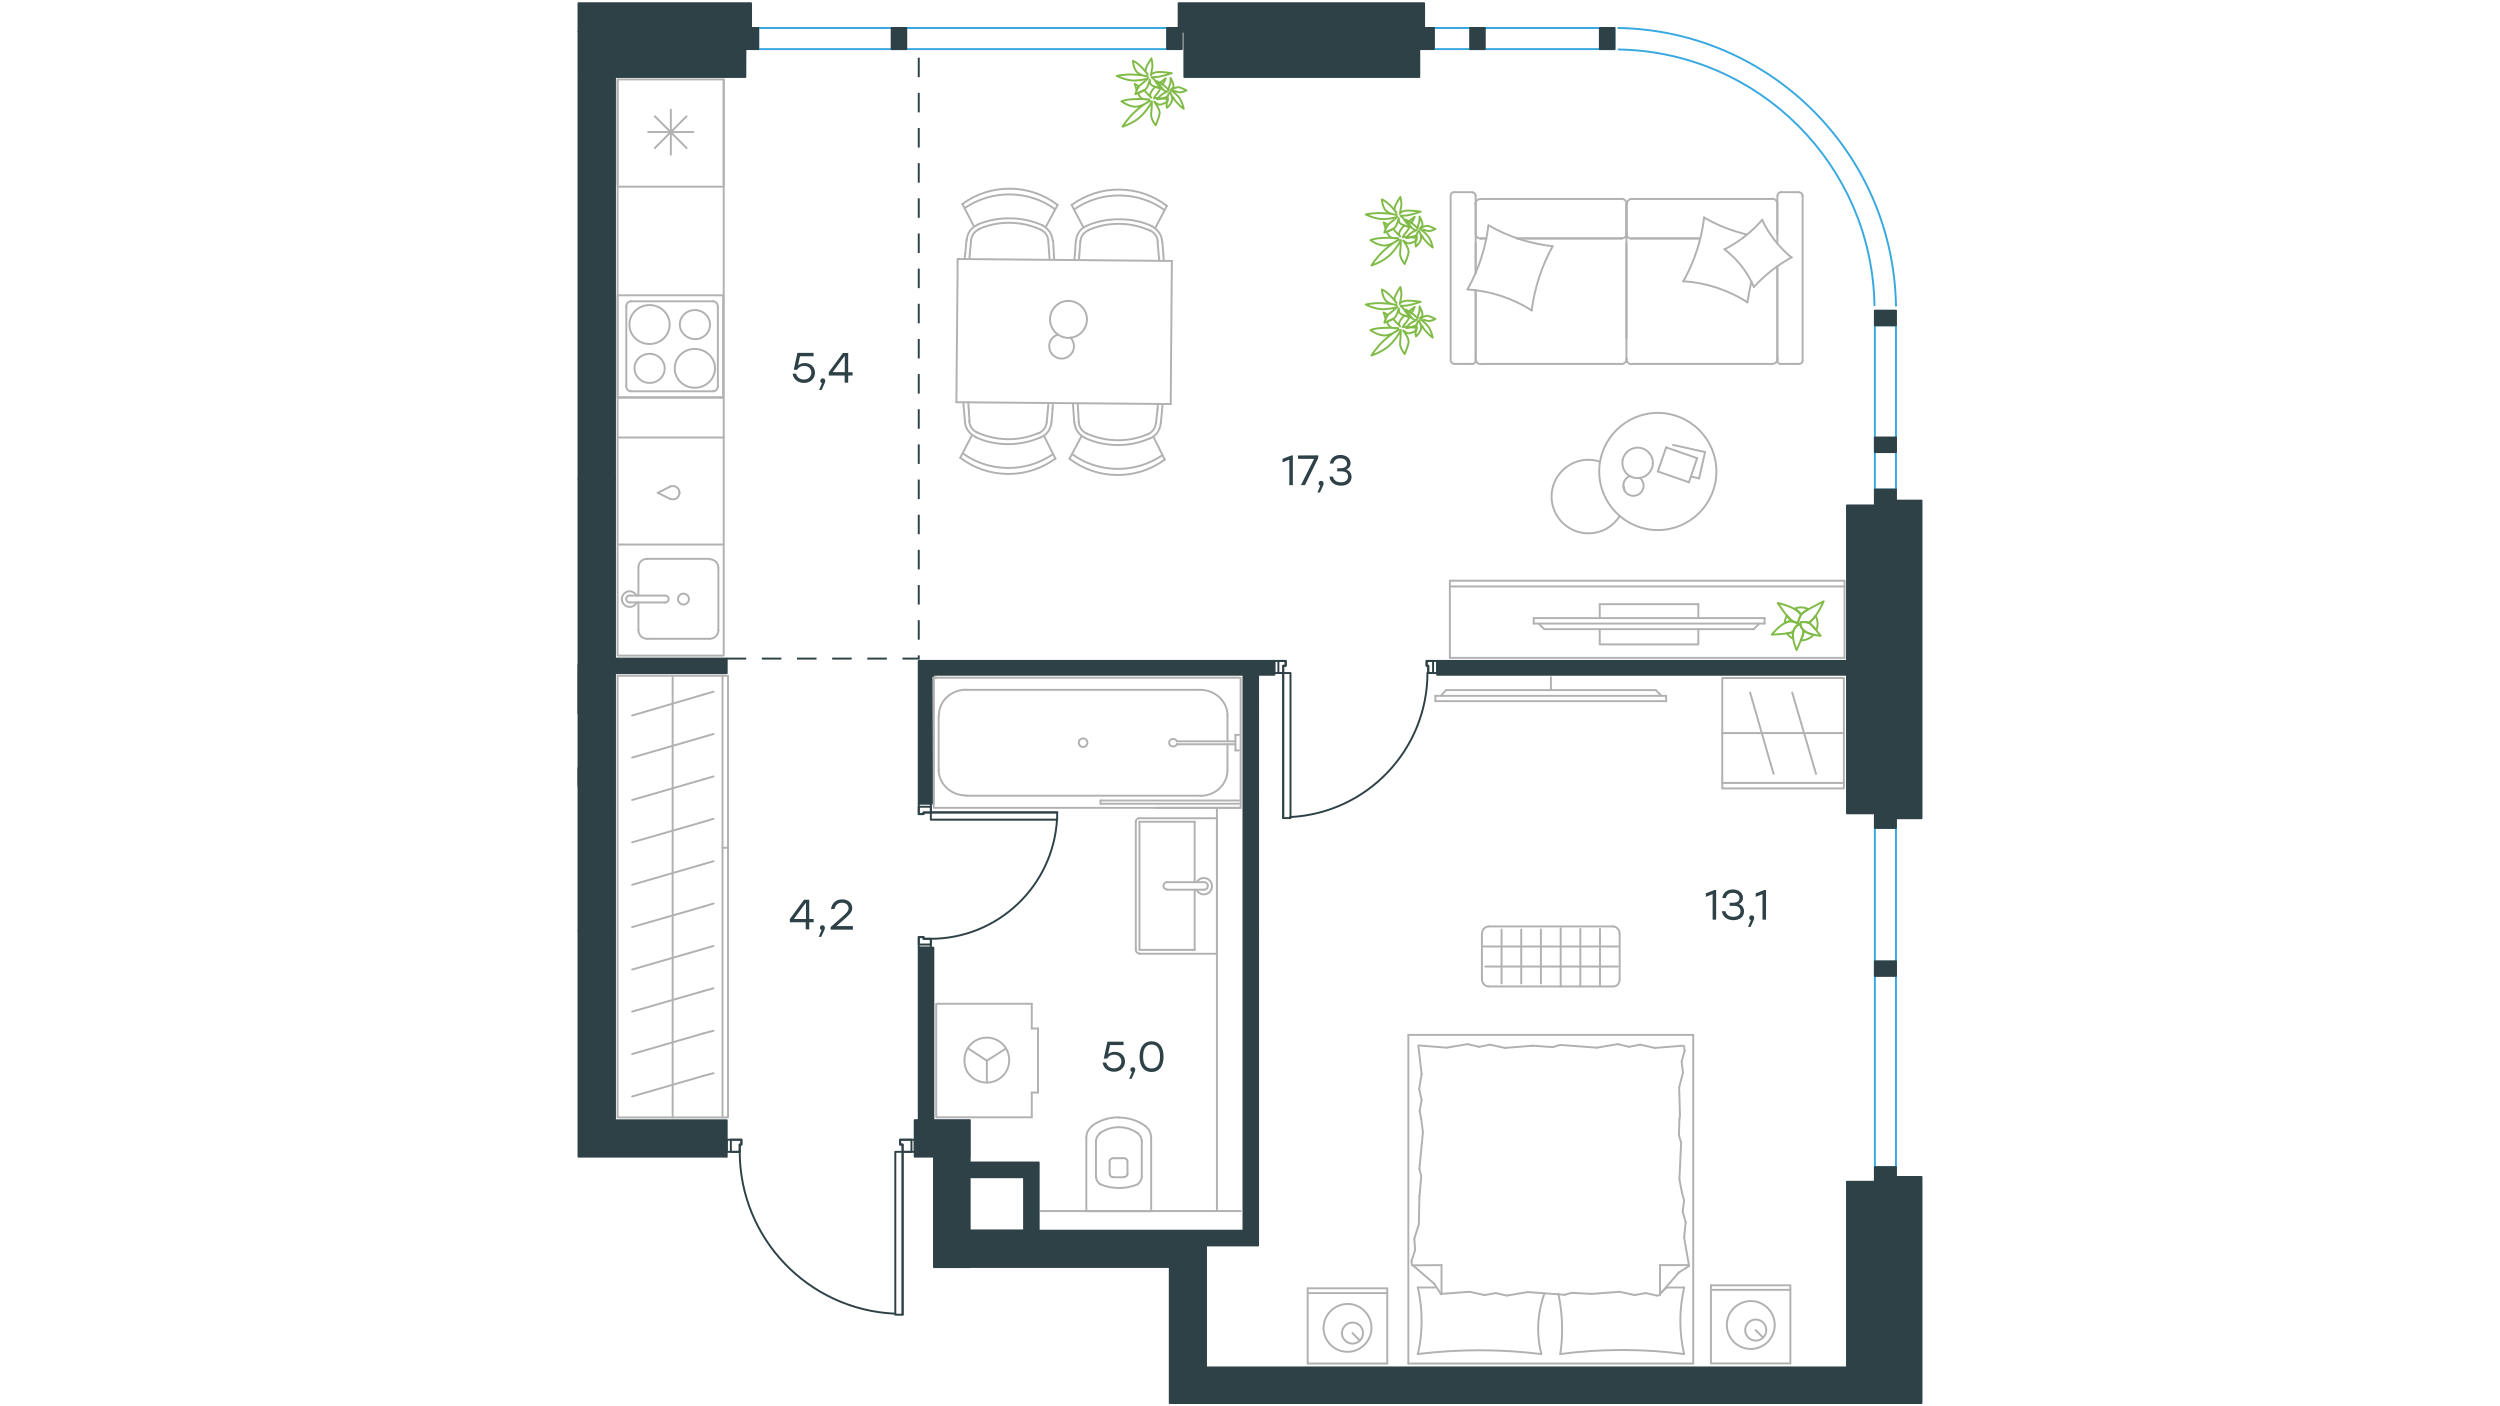 <?xml version="1.0" encoding="utf-8"?>
<!-- Generator: Adobe Illustrator 25.2.0, SVG Export Plug-In . SVG Version: 6.00 Build 0)  -->
<svg version="1.1" id="Слой_1" xmlns="http://www.w3.org/2000/svg" xmlns:xlink="http://www.w3.org/1999/xlink" x="0px" y="0px"
	 viewBox="0 0 1920 1080" style="enable-background:new 0 0 1920 1080;" xml:space="preserve">
<path style="fill:none;stroke:#2D4146;stroke-width:1.5;stroke-linecap:round;stroke-linejoin:round;stroke-miterlimit:10;" d="
	M705.6,507.6l11.2,109.5h-11.2V507.6z M716.8,507.6h-11.2l11.2,109.5V507.6z M705.6,860.3h11.2l-11.2-1.9l11.2,1.9v-1.9V727.8h-11.2
	l11.2,130.6l-11.2-130.6v130.6V860.3z M1103.7,507.6l314.8,10.6h-314.8V507.6z M1418.5,507.6h-314.8l314.8,10.6V507.6z M966.2,507.6
	l12.4,10.6h-12.4V507.6z M978.7,507.6h-12.4l12.4,10.6V507.6z M558.1,505.8h-85.8l85.8,11.2V505.8z M716.8,507.6L955,518.2H716.8
	V507.6z M744.8,892.9l41.7,11.2h-41.7V892.9z M458.6,520.7l13.7,97.1h-13.7V520.7z M1418.5,1077.5l-471.7-19.9L1418.5,1077.5z
	 M444.3,589.7V612l14.3,5.7l-14.3-5.7v5.8l28,95.8l-28-95.8v97h28l-27.9-1.2l27.9,1.2v-1.3v-95.8h-13.7v-28H444.3z M444.3,547v1
	h14.3L444.3,547z M444.3,367.7v170.8l14.3,4.6l-14.3-4.6v8.6l14.3,1v-5v-22.4l0,0l13.7,97.1v-97.1l-28-5l28,5V517h85.8l-85.8-11.2
	v9.9L444.3,367.7z M444.3,367.7L444.3,367.7l28,148v-148H444.3z M898.3,1077.5h20h28.5h8.2h11.2h452.3v-21.1H946.8l0,0h471.7
	l-471.7-5.9l471.7,5.9v-6.2h-407.6h-64H933h-6.8v-77.1v-13.9v-2.7H955h9.3h1.9v-11.2V507.6H955l9.1,437.6L955,507.6H716.8L955,518.2
	v427h-28.8h-27.8h-9.6h-91.1v-9v-43.4h-11.2l9.7,43.4l-9.7-43.4h-41.7l41.7,11.2v41h-44.6v2.4h0.4V973h156.1v77.1v27.4H898.3z"/>
<path style="fill:none;stroke:#2D4146;stroke-width:1.5;stroke-linecap:round;stroke-linejoin:round;stroke-miterlimit:10;" d="
	M702.5,860.3l42.3,28h-42.3V860.3z M744.8,860.3h-42.3l42.3,28V860.3z M444.3,860.3l113.8,28H444.3V860.3z M444.3,24.3l128.1,34.8
	H444.3V24.3z M572.5,24.3H444.3l128.1,34.8L572.5,24.3L572.5,24.3z M1418.5,388.2l34.8,236.4h-34.8V388.2z M1453.3,388.2h-34.8
	l34.8,236.4V388.2z M909.6,24.3L1090,59.1H909.6V24.3z M1090,24.3H909.6L1090,59.1V24.3z M444.3,714.8L444.3,714.8l28,145.6h85.8v28
	l-113.8-28l0,0V714.8l28,145.6V714.8H444.3z M444.3,59.1L444.3,59.1l28,169.8V59.1H444.3z M1418.5,1077.5h25.1l-25.1-169.9h34.8
	v169.9h-9.7l-25.1-169.9L1418.5,1077.5L1418.5,1077.5z M728.3,973.1l-11-84.7v84.7H728.3z M728.3,973.1l-11-84.7h27.4v84.7H728.3z
	 M444.3,59.2l28,169.8v137.5l-28-137.5V59.2z M444.3,229l28,137.5v1.2l-27.9-1.2l27.9,1.2h-28V229z"/>
<path style="fill:none;stroke:#2D4146;stroke-width:1.5;stroke-linecap:round;stroke-linejoin:round;stroke-miterlimit:10;" d="
	M905.2,2.5l188.5,21.8H905.2V2.5z M1093.7,2.5H905.2l188.5,21.8V2.5z M1453.3,384.5l22.4,243.9h-22.4V384.5z M1475.7,384.5h-22.4
	l22.4,243.9V384.5z M444.3,2.5v3.4l132.5,18.4H444.3V5.9l132.5,18.4V2.5H444.3z M1453.3,1077.5h15.9l-15.9-173.6h22.4v173.6h-6.5
	l-15.9-173.6V1077.5z"/>
<path style="fill:none;stroke:#37A9E0;stroke-width:1.5;stroke-linecap:round;stroke-linejoin:round;stroke-miterlimit:10;" d="
	M1439.6,234.5c-1.9-107.7-88.8-194.6-196.5-196.5"/>
<path style="fill:none;stroke:#37A9E0;stroke-width:1.5;stroke-linecap:round;stroke-linejoin:round;stroke-miterlimit:10;" d="
	M1456.1,234.8c-2-116.9-96.4-211.3-213.3-213.3"/>
<polygon style="fill:none;stroke:#2D4146;stroke-width:1.5;stroke-linecap:round;stroke-linejoin:round;stroke-miterlimit:10;" points="
	702.5,884.6 693.2,884.6 693.2,879 691.3,879 691.3,875.3 702.5,875.3 "/>
<polygon style="fill:none;stroke:#2D4146;stroke-width:1.5;stroke-linecap:round;stroke-linejoin:round;stroke-miterlimit:10;" points="
	569.4,875.3 569.4,879 568.1,879 568.1,884.6 558.2,884.6 558.2,875.3 "/>
<rect x="687.6" y="884.6" style="fill:none;stroke:#2D4146;stroke-width:1.5;stroke-linecap:round;stroke-linejoin:round;stroke-miterlimit:10;" width="5.6" height="125.1"/>
<polygon style="fill:none;stroke:#2D4146;stroke-width:1.5;stroke-linecap:round;stroke-linejoin:round;stroke-miterlimit:10;" points="
	700,884.6 693.2,884.6 693.2,879 691.3,879 691.3,875.3 700,875.3 "/>
<polygon style="fill:none;stroke:#2D4146;stroke-width:1.5;stroke-linecap:round;stroke-linejoin:round;stroke-miterlimit:10;" points="
	561.3,875.3 569.4,875.3 569.4,879 568.1,879 568.1,884.6 561.3,884.6 "/>
<line style="fill:none;stroke:#2D4146;stroke-width:1.5;stroke-linecap:round;stroke-linejoin:round;stroke-miterlimit:10;" x1="693.2" y1="1009.6" x2="693.2" y2="884.6"/>
<path style="fill:none;stroke:#2D4146;stroke-width:1.5;stroke-linecap:round;stroke-linejoin:round;stroke-miterlimit:10;" d="
	M568.1,884.3c0,66.7,52.5,121.6,119.2,124.6"/>
<polygon style="fill:none;stroke:#2D4146;stroke-width:1.5;stroke-linecap:round;stroke-linejoin:round;stroke-miterlimit:10;" points="
	714.9,617.1 714.9,624 709.3,624 709.3,625.2 705.6,625.2 705.6,617.1 "/>
<polygon style="fill:none;stroke:#2D4146;stroke-width:1.5;stroke-linecap:round;stroke-linejoin:round;stroke-miterlimit:10;" points="
	705.6,719.7 709.3,719.7 709.3,721 714.9,721 714.9,727.8 705.6,727.8 "/>
<rect x="714.9" y="623.9" style="fill:none;stroke:#2D4146;stroke-width:1.5;stroke-linecap:round;stroke-linejoin:round;stroke-miterlimit:10;" width="97" height="5.6"/>
<polygon style="fill:none;stroke:#2D4146;stroke-width:1.5;stroke-linecap:round;stroke-linejoin:round;stroke-miterlimit:10;" points="
	714.9,619.6 714.9,624 709.3,624 709.3,625.2 705.6,625.2 705.6,619.6 "/>
<polygon style="fill:none;stroke:#2D4146;stroke-width:1.5;stroke-linecap:round;stroke-linejoin:round;stroke-miterlimit:10;" points="
	705.6,725.4 705.6,719.7 709.3,719.7 709.3,721 714.9,721 714.9,725.4 "/>
<line style="fill:none;stroke:#2D4146;stroke-width:1.5;stroke-linecap:round;stroke-linejoin:round;stroke-miterlimit:10;" x1="812" y1="624" x2="714.9" y2="624"/>
<path style="fill:none;stroke:#2D4146;stroke-width:1.5;stroke-linecap:round;stroke-linejoin:round;stroke-miterlimit:10;" d="
	M714.6,721c51.6,0,94.2-40.3,97.2-91.8"/>
<polygon style="fill:none;stroke:#2D4146;stroke-width:1.5;stroke-linecap:round;stroke-linejoin:round;stroke-miterlimit:10;" points="
	978.7,507.6 978.7,516.9 985.5,516.9 985.5,511.3 987.4,511.3 987.4,507.6 "/>
<polygon style="fill:none;stroke:#2D4146;stroke-width:1.5;stroke-linecap:round;stroke-linejoin:round;stroke-miterlimit:10;" points="
	1103.7,507.6 1095.6,507.6 1095.6,511.3 1096.9,511.3 1096.9,516.9 1103.7,516.9 "/>
<rect x="985.5" y="516.9" style="fill:none;stroke:#2D4146;stroke-width:1.5;stroke-linecap:round;stroke-linejoin:round;stroke-miterlimit:10;" width="5.6" height="111.4"/>
<polygon style="fill:none;stroke:#2D4146;stroke-width:1.5;stroke-linecap:round;stroke-linejoin:round;stroke-miterlimit:10;" points="
	981.8,507.6 981.8,516.9 985.5,516.9 985.5,511.3 987.4,511.3 987.4,507.6 "/>
<polygon style="fill:none;stroke:#2D4146;stroke-width:1.5;stroke-linecap:round;stroke-linejoin:round;stroke-miterlimit:10;" points="
	1100.6,516.9 1100.6,507.6 1095.7,507.6 1095.7,511.3 1096.9,511.3 1096.9,516.9 "/>
<line style="fill:none;stroke:#2D4146;stroke-width:1.5;stroke-linecap:round;stroke-linejoin:round;stroke-miterlimit:10;" x1="985.5" y1="628.3" x2="985.5" y2="516.9"/>
<path style="fill:none;stroke:#2D4146;stroke-width:1.5;stroke-linecap:round;stroke-linejoin:round;stroke-miterlimit:10;" d="
	M990.8,627.5c59.1-3,105.5-51.7,105.5-110.9"/>
<rect x="582.3" y="21.5" style="fill:none;stroke:#37A9E0;stroke-width:1.5;stroke-linecap:round;stroke-linejoin:round;stroke-miterlimit:10;" width="314.1" height="16.2"/>
<rect x="1101.2" y="21.5" style="fill:none;stroke:#37A9E0;stroke-width:1.5;stroke-linecap:round;stroke-linejoin:round;stroke-miterlimit:10;" width="138.7" height="16.2"/>
<rect x="1439.9" y="249.8" style="fill:none;stroke:#37A9E0;stroke-width:1.5;stroke-linecap:round;stroke-linejoin:round;stroke-miterlimit:10;" width="16.2" height="126.2"/>
<rect x="1439.9" y="635.8" style="fill:none;stroke:#37A9E0;stroke-width:1.5;stroke-linecap:round;stroke-linejoin:round;stroke-miterlimit:10;" width="16.2" height="260.6"/>
<path style="fill:#2D4146;" d="M705.6,507.6l11.2,109.5h-11.2V507.6z M716.8,507.6h-11.2l11.2,109.5V507.6z M705.6,860.3h11.2
	l-11.2-1.9l11.2,1.9v-1.9V727.8h-11.2l11.2,130.6l-11.2-130.6v130.6V860.3z M1103.7,507.6l314.8,10.6h-314.8V507.6z M1418.5,507.6
	h-314.8l314.8,10.6V507.6z M966.2,507.6l12.4,10.6h-12.4V507.6z M978.7,507.6h-12.4l12.4,10.6V507.6z M558.1,505.8h-85.8l85.8,11.2
	V505.8z M716.8,507.6L955,518.2H716.8V507.6z M744.8,892.9l41.7,11.2h-41.7V892.9z M458.6,520.7l13.7,97.1h-13.7V520.7z
	 M1418.5,1077.5l-471.7-19.9L1418.5,1077.5z M444.3,589.7V612l14.3,5.7l-14.3-5.7v5.8l28,95.8l-28-95.8v97h28l-27.9-1.2l27.9,1.2
	v-1.3v-95.8h-13.7v-28H444.3z M444.3,547v1h14.3L444.3,547z M444.3,367.7v170.8l14.3,4.6l-14.3-4.6v8.6l14.3,1v-5v-22.4l0,0
	l13.7,97.1v-97.1l-28-5l28,5V517h85.8l-85.8-11.2v9.9L444.3,367.7z M444.3,367.7L444.3,367.7l28,148v-148H444.3z M898.3,1077.5h20
	h28.5h8.2h2.9h8.3h452.3v-21.1H946.8l0,0h471.7l-471.7-5.9l471.7,5.9v-6.2h-407.6h-64H933h-6.8v-77.1v-13.9v-2.7H955h9.3h1.9v-11.2
	V507.6H955l9.1,437.6L955,507.6H716.8L955,518.2v427h-28.8h-27.8h-9.6h-91.1v-9v-43.4h-11.2l9.7,43.4l-9.7-43.4h-41.7l41.7,11.2v41
	h-44.6v2.4h0.4V973h156.1v77.1v27.4H898.3z"/>
<path style="fill:#2D4146;" d="M702.5,860.3l42.3,28h-42.3V860.3z M744.8,860.3h-42.3l42.3,28V860.3z M444.3,860.3l113.8,28H444.3
	V860.3z M444.3,24.3l128.1,34.8H444.3V24.3z M572.5,24.3H444.3l128.1,34.8L572.5,24.3L572.5,24.3z M1418.5,388.2l34.8,236.4h-34.8
	V388.2z M1453.3,388.2h-34.8l34.8,236.4V388.2z M909.6,24.3L1090,59.1H909.6V24.3z M1090,24.3H909.6L1090,59.1V24.3z M444.3,714.8
	L444.3,714.8l28,145.6h85.8v28l-113.8-28l0,0V714.8l28,145.6V714.8H444.3z M444.3,59.1L444.3,59.1l28,169.8V59.1H444.3z
	 M1418.5,1077.5h25.1l-25.1-169.9h34.8v169.9h-9.7l-25.1-169.9L1418.5,1077.5L1418.5,1077.5z M728.3,973.1l-11-84.7v84.7H728.3z
	 M728.3,973.1l-11-84.7h27.4v84.7H728.3z M444.3,59.2l28,169.8v137.5l-28-137.5V59.2z M444.3,229l28,137.5v1.2l-27.9-1.2l27.9,1.2
	h-28v-1.2l0,0V229z"/>
<path style="fill:#2D4146;" d="M905.2,2.5l188.5,21.8H905.2V2.5z M1093.7,2.5H905.2l188.5,21.8V2.5z M1453.3,384.5l22.4,243.9h-22.4
	V384.5z M1475.7,384.5h-22.4l22.4,243.9V384.5z M444.3,2.5v3.4l132.5,18.4H444.3V5.9l132.5,18.4V2.5H444.3z M1453.3,1077.5h15.9
	l-15.9-173.6h22.4v173.6h-6.5l-15.9-173.6V1077.5z"/>
<rect x="896.4" y="21.5" style="fill:#2D4146;" width="11.2" height="16.2"/>
<rect x="896.4" y="21.5" style="fill:none;stroke:#2D4146;stroke-width:1.5;stroke-linecap:round;stroke-linejoin:round;stroke-miterlimit:10;" width="11.2" height="16.2"/>
<rect x="571.1" y="21.5" style="fill:#2D4146;" width="11.2" height="16.2"/>
<rect x="571.1" y="21.5" style="fill:none;stroke:#2D4146;stroke-width:1.5;stroke-linecap:round;stroke-linejoin:round;stroke-miterlimit:10;" width="11.2" height="16.2"/>
<rect x="684.8" y="21.5" style="fill:#2D4146;" width="11.2" height="16.2"/>
<rect x="684.8" y="21.5" style="fill:none;stroke:#2D4146;stroke-width:1.5;stroke-linecap:round;stroke-linejoin:round;stroke-miterlimit:10;" width="11.2" height="16.2"/>
<rect x="1090" y="21.5" style="fill:#2D4146;" width="11.2" height="16.2"/>
<rect x="1090" y="21.5" style="fill:none;stroke:#2D4146;stroke-width:1.5;stroke-linecap:round;stroke-linejoin:round;stroke-miterlimit:10;" width="11.2" height="16.2"/>
<rect x="1129.1" y="21.5" style="fill:#2D4146;" width="11.2" height="16.2"/>
<rect x="1129.1" y="21.5" style="fill:none;stroke:#2D4146;stroke-width:1.5;stroke-linecap:round;stroke-linejoin:round;stroke-miterlimit:10;" width="11.2" height="16.2"/>
<rect x="1228.7" y="21.5" style="fill:#2D4146;" width="11.2" height="16.2"/>
<rect x="1228.7" y="21.5" style="fill:none;stroke:#2D4146;stroke-width:1.5;stroke-linecap:round;stroke-linejoin:round;stroke-miterlimit:10;" width="11.2" height="16.2"/>
<rect x="1439.9" y="238.6" style="fill:#2D4146;" width="16.2" height="11.2"/>
<rect x="1439.9" y="238.6" style="fill:none;stroke:#2D4146;stroke-width:1.5;stroke-linecap:round;stroke-linejoin:round;stroke-miterlimit:10;" width="16.2" height="11.2"/>
<rect x="1439.9" y="376" style="fill:#2D4146;" width="16.2" height="11.2"/>
<rect x="1439.9" y="376" style="fill:none;stroke:#2D4146;stroke-width:1.5;stroke-linecap:round;stroke-linejoin:round;stroke-miterlimit:10;" width="16.2" height="11.2"/>
<rect x="1439.9" y="336" style="fill:#2D4146;" width="16.2" height="11.2"/>
<rect x="1439.9" y="336" style="fill:none;stroke:#2D4146;stroke-width:1.5;stroke-linecap:round;stroke-linejoin:round;stroke-miterlimit:10;" width="16.2" height="11.2"/>
<rect x="1439.9" y="896.4" style="fill:#2D4146;" width="16.2" height="11.2"/>
<rect x="1439.9" y="896.4" style="fill:none;stroke:#2D4146;stroke-width:1.5;stroke-linecap:round;stroke-linejoin:round;stroke-miterlimit:10;" width="16.2" height="11.2"/>
<rect x="1439.9" y="624.6" style="fill:#2D4146;" width="16.2" height="11.2"/>
<rect x="1439.9" y="624.6" style="fill:none;stroke:#2D4146;stroke-width:1.5;stroke-linecap:round;stroke-linejoin:round;stroke-miterlimit:10;" width="16.2" height="11.2"/>
<rect x="1439.9" y="738.3" style="fill:#2D4146;" width="16.2" height="11.2"/>
<rect x="1439.9" y="738.3" style="fill:none;stroke:#2D4146;stroke-width:1.5;stroke-linecap:round;stroke-linejoin:round;stroke-miterlimit:10;" width="16.2" height="11.2"/>
<polyline style="fill:none;stroke:#2D4146;stroke-width:1.5;stroke-miterlimit:22.926;stroke-dasharray:15,12;" points="
	558.1,505.8 705.6,505.8 705.6,35.5 "/>
<line style="fill:none;stroke:#B2B1B2;stroke-width:1.5;stroke-linecap:round;stroke-linejoin:round;stroke-miterlimit:10;" x1="855" y1="904.1" x2="863.2" y2="904.1"/>
<polyline style="fill:none;stroke:#B2B1B2;stroke-width:1.5;stroke-linecap:round;stroke-linejoin:round;stroke-miterlimit:10;" points="
	884.1,873.5 884.1,930.2 834.3,930.2 834.3,873.5 "/>
<line style="fill:none;stroke:#B2B1B2;stroke-width:1.5;stroke-linecap:round;stroke-linejoin:round;stroke-miterlimit:10;" x1="863.2" y1="889.5" x2="855" y2="889.5"/>
<line style="fill:none;stroke:#B2B1B2;stroke-width:1.5;stroke-linecap:round;stroke-linejoin:round;stroke-miterlimit:10;" x1="865.9" y1="901.5" x2="865.9" y2="892"/>
<line style="fill:none;stroke:#B2B1B2;stroke-width:1.5;stroke-linecap:round;stroke-linejoin:round;stroke-miterlimit:10;" x1="852.2" y1="892" x2="852.2" y2="901.5"/>
<line style="fill:none;stroke:#B2B1B2;stroke-width:1.5;stroke-linecap:round;stroke-linejoin:round;stroke-miterlimit:10;" x1="876.9" y1="903.4" x2="876.9" y2="876.4"/>
<line style="fill:none;stroke:#B2B1B2;stroke-width:1.5;stroke-linecap:round;stroke-linejoin:round;stroke-miterlimit:10;" x1="841.7" y1="876.4" x2="841.7" y2="903.4"/>
<path style="fill:none;stroke:#B2B1B2;stroke-width:1.5;stroke-linecap:round;stroke-linejoin:round;stroke-miterlimit:10;" d="
	M855,904.1c-1.5,0-2.7-1.1-2.7-2.5"/>
<path style="fill:none;stroke:#B2B1B2;stroke-width:1.5;stroke-linecap:round;stroke-linejoin:round;stroke-miterlimit:10;" d="
	M879.6,864.8c2.7,2.1,4.4,5.3,4.4,8.7"/>
<path style="fill:none;stroke:#B2B1B2;stroke-width:1.5;stroke-linecap:round;stroke-linejoin:round;stroke-miterlimit:10;" d="
	M865.9,901.5c0,1.5-1.3,2.5-2.7,2.5"/>
<path style="fill:none;stroke:#B2B1B2;stroke-width:1.5;stroke-linecap:round;stroke-linejoin:round;stroke-miterlimit:10;" d="
	M863.2,889.5c1.5,0,2.7,1.1,2.7,2.5"/>
<path style="fill:none;stroke:#B2B1B2;stroke-width:1.5;stroke-linecap:round;stroke-linejoin:round;stroke-miterlimit:10;" d="
	M859.2,858.3h0.2c7.4,0,14.5,2.3,20.2,6.5"/>
<path style="fill:none;stroke:#B2B1B2;stroke-width:1.5;stroke-linecap:round;stroke-linejoin:round;stroke-miterlimit:10;" d="
	M838.7,864.6c5.9-4.2,12.9-6.5,20.4-6.5c-0.2,0-0.2,0,0,0"/>
<path style="fill:none;stroke:#B2B1B2;stroke-width:1.5;stroke-linecap:round;stroke-linejoin:round;stroke-miterlimit:10;" d="
	M834.3,873.5c0-3.4,1.7-6.5,4.4-8.6"/>
<path style="fill:none;stroke:#B2B1B2;stroke-width:1.5;stroke-linecap:round;stroke-linejoin:round;stroke-miterlimit:10;" d="
	M873.7,870.3c1.9,1.5,3.2,3.8,3.2,6.1"/>
<path style="fill:none;stroke:#B2B1B2;stroke-width:1.5;stroke-linecap:round;stroke-linejoin:round;stroke-miterlimit:10;" d="
	M859.2,865.7h0.2c5.3,0,10.3,1.7,14.3,4.6"/>
<path style="fill:none;stroke:#B2B1B2;stroke-width:1.5;stroke-linecap:round;stroke-linejoin:round;stroke-miterlimit:10;" d="
	M852.2,892c0-1.5,1.3-2.5,2.7-2.5"/>
<path style="fill:none;stroke:#B2B1B2;stroke-width:1.5;stroke-linecap:round;stroke-linejoin:round;stroke-miterlimit:10;" d="
	M841.7,876.4c0-2.3,1.3-4.6,3.2-6.1"/>
<path style="fill:none;stroke:#B2B1B2;stroke-width:1.5;stroke-linecap:round;stroke-linejoin:round;stroke-miterlimit:10;" d="
	M844.6,870.3c4.2-2.9,9.3-4.6,14.5-4.6"/>
<path style="fill:none;stroke:#B2B1B2;stroke-width:1.5;stroke-linecap:round;stroke-linejoin:round;stroke-miterlimit:10;" d="
	M873.9,909.5c-4.6,1.9-9.5,2.9-14.5,2.9c-5.1,0-9.9-1-14.5-2.9"/>
<path style="fill:none;stroke:#B2B1B2;stroke-width:1.5;stroke-linecap:round;stroke-linejoin:round;stroke-miterlimit:10;" d="
	M844.9,909.5c-2.1-1.5-3.2-3.8-3.2-6.1"/>
<path style="fill:none;stroke:#B2B1B2;stroke-width:1.5;stroke-linecap:round;stroke-linejoin:round;stroke-miterlimit:10;" d="
	M876.9,903.4c0,2.3-1.3,4.6-3.2,6.1"/>
<line style="fill:none;stroke:#B2B1B2;stroke-width:1.5;stroke-linecap:round;stroke-linejoin:round;stroke-miterlimit:10;" x1="896.3" y1="677.5" x2="924.3" y2="677.5"/>
<line style="fill:none;stroke:#B2B1B2;stroke-width:1.5;stroke-linecap:round;stroke-linejoin:round;stroke-miterlimit:10;" x1="917.5" y1="683.3" x2="917.5" y2="729.5"/>
<polyline style="fill:none;stroke:#B2B1B2;stroke-width:1.5;stroke-linecap:round;stroke-linejoin:round;stroke-miterlimit:10;" points="
	875.1,628.4 934.6,628.4 934.6,732.5 875.1,732.5 "/>
<line style="fill:none;stroke:#B2B1B2;stroke-width:1.5;stroke-linecap:round;stroke-linejoin:round;stroke-miterlimit:10;" x1="875.1" y1="631.1" x2="917.5" y2="631.1"/>
<line style="fill:none;stroke:#B2B1B2;stroke-width:1.5;stroke-linecap:round;stroke-linejoin:round;stroke-miterlimit:10;" x1="875.1" y1="729.5" x2="875.1" y2="631.1"/>
<line style="fill:none;stroke:#B2B1B2;stroke-width:1.5;stroke-linecap:round;stroke-linejoin:round;stroke-miterlimit:10;" x1="917.5" y1="729.5" x2="875.1" y2="729.5"/>
<line style="fill:none;stroke:#B2B1B2;stroke-width:1.5;stroke-linecap:round;stroke-linejoin:round;stroke-miterlimit:10;" x1="924.3" y1="683.3" x2="896.3" y2="683.3"/>
<line style="fill:none;stroke:#B2B1B2;stroke-width:1.5;stroke-linecap:round;stroke-linejoin:round;stroke-miterlimit:10;" x1="917.5" y1="631.1" x2="917.5" y2="677.5"/>
<line style="fill:none;stroke:#B2B1B2;stroke-width:1.5;stroke-linecap:round;stroke-linejoin:round;stroke-miterlimit:10;" x1="872.3" y1="631.1" x2="872.3" y2="729.5"/>
<path style="fill:none;stroke:#B2B1B2;stroke-width:1.5;stroke-linecap:round;stroke-linejoin:round;stroke-miterlimit:10;" d="
	M875.1,732.3c-1.5,0-2.8-1.3-2.8-2.8"/>
<path style="fill:none;stroke:#B2B1B2;stroke-width:1.5;stroke-linecap:round;stroke-linejoin:round;stroke-miterlimit:10;" d="
	M872.3,631.1c0-1.5,1.3-2.8,2.8-2.8"/>
<path style="fill:none;stroke:#B2B1B2;stroke-width:1.5;stroke-linecap:round;stroke-linejoin:round;stroke-miterlimit:10;" d="
	M919.2,677.3c1.1-1.9,3.2-3,5.3-3c3.5,0,6.3,2.8,6.3,6.3s-2.8,6.3-6.3,6.3c-2.3,0-4.5-1.5-5.5-3.5"/>
<path style="fill:none;stroke:#B2B1B2;stroke-width:1.5;stroke-linecap:round;stroke-linejoin:round;stroke-miterlimit:10;" d="
	M924.3,677.5h0.5c1.5,0,2.8,1.3,2.8,2.9c0,1.6-1.3,2.9-2.8,2.9h-0.5"/>
<path style="fill:none;stroke:#B2B1B2;stroke-width:1.5;stroke-linecap:round;stroke-linejoin:round;stroke-miterlimit:10;" d="
	M896.3,683.1L896.3,683.1c-1.5,0-2.8-1.3-2.8-2.8s1.3-2.8,2.8-2.8"/>
<polyline style="fill:none;stroke:#B2B1B2;stroke-width:1.5;stroke-linecap:round;stroke-linejoin:round;stroke-miterlimit:10;" points="
	716.8,520.5 952.8,520.5 952.8,620.4 "/>
<path style="fill:#B2B1B2;" d="M718.5,520.5h1.1c0-0.6-0.5-1.1-1.1-1.1s-1.1,0.5-1.1,1.1s0.5,1.1,1.1,1.1s1.1-0.5,1.1-1.1H718.5z"/>
<line style="fill:none;stroke:#B2B1B2;stroke-width:1.5;stroke-linecap:round;stroke-linejoin:round;stroke-miterlimit:10;" x1="942.7" y1="591.3" x2="942.7" y2="571.6"/>
<polyline style="fill:none;stroke:#B2B1B2;stroke-width:1.5;stroke-linecap:round;stroke-linejoin:round;stroke-miterlimit:10;" points="
	716.8,520.5 717.1,592.3 717.1,620.4 951.5,620.4 "/>
<line style="fill:none;stroke:#B2B1B2;stroke-width:1.5;stroke-linecap:round;stroke-linejoin:round;stroke-miterlimit:10;" x1="720.9" y1="549.4" x2="720.9" y2="591.3"/>
<line style="fill:none;stroke:#B2B1B2;stroke-width:1.5;stroke-linecap:round;stroke-linejoin:round;stroke-miterlimit:10;" x1="942.7" y1="569.3" x2="942.7" y2="549.4"/>
<line style="fill:none;stroke:#B2B1B2;stroke-width:1.5;stroke-linecap:round;stroke-linejoin:round;stroke-miterlimit:10;" x1="921.8" y1="529.8" x2="742" y2="529.8"/>
<line style="fill:none;stroke:#B2B1B2;stroke-width:1.5;stroke-linecap:round;stroke-linejoin:round;stroke-miterlimit:10;" x1="742" y1="611.1" x2="921.8" y2="611.1"/>
<path style="fill:none;stroke:#B2B1B2;stroke-width:1.5;stroke-linecap:round;stroke-linejoin:round;stroke-miterlimit:10;" d="
	M721.1,549.4c0-10.9,9.2-19.7,20.9-19.7"/>
<path style="fill:none;stroke:#B2B1B2;stroke-width:1.5;stroke-linecap:round;stroke-linejoin:round;stroke-miterlimit:10;" d="
	M942.7,591.5c0,10.9-9.2,19.7-20.9,19.7"/>
<path style="fill:none;stroke:#B2B1B2;stroke-width:1.5;stroke-linecap:round;stroke-linejoin:round;stroke-miterlimit:10;" d="
	M741.8,610.9c-11.4,0-20.9-8.8-20.9-19.7"/>
<path style="fill:none;stroke:#B2B1B2;stroke-width:1.5;stroke-linecap:round;stroke-linejoin:round;stroke-miterlimit:10;" d="
	M921.8,529.8c11.4,0,20.9,8.8,20.9,19.7"/>
<path style="fill:none;stroke:#B2B1B2;stroke-width:1.5;stroke-linecap:round;stroke-linejoin:round;stroke-miterlimit:10;" d="
	M828.5,570.4c0,1.8,1.5,3.3,3.3,3.3s3.3-1.4,3.3-3.3c0-1.8-1.3-3.3-3.3-3.3C830,567.1,828.5,568.5,828.5,570.4z"/>
<line style="fill:none;stroke:#B2B1B2;stroke-width:1.5;stroke-linecap:round;stroke-linejoin:round;stroke-miterlimit:10;" x1="845.2" y1="614.8" x2="845.2" y2="617.3"/>
<line style="fill:none;stroke:#B2B1B2;stroke-width:1.5;stroke-linecap:round;stroke-linejoin:round;stroke-miterlimit:10;" x1="951.5" y1="614.8" x2="845.2" y2="614.8"/>
<line style="fill:none;stroke:#B2B1B2;stroke-width:1.5;stroke-linecap:round;stroke-linejoin:round;stroke-miterlimit:10;" x1="845.2" y1="617.3" x2="951.5" y2="617.3"/>
<line style="fill:none;stroke:#B2B1B2;stroke-width:1.5;stroke-linecap:round;stroke-linejoin:round;stroke-miterlimit:10;" x1="887.7" y1="620.4" x2="952.8" y2="620.4"/>
<line style="fill:none;stroke:#B2B1B2;stroke-width:1.5;stroke-linecap:round;stroke-linejoin:round;stroke-miterlimit:10;" x1="951.5" y1="564.4" x2="948.8" y2="564.4"/>
<line style="fill:none;stroke:#B2B1B2;stroke-width:1.5;stroke-linecap:round;stroke-linejoin:round;stroke-miterlimit:10;" x1="948.8" y1="569.3" x2="903.9" y2="569.3"/>
<line style="fill:none;stroke:#B2B1B2;stroke-width:1.5;stroke-linecap:round;stroke-linejoin:round;stroke-miterlimit:10;" x1="903.9" y1="571.6" x2="948.8" y2="571.6"/>
<line style="fill:none;stroke:#B2B1B2;stroke-width:1.5;stroke-linecap:round;stroke-linejoin:round;stroke-miterlimit:10;" x1="948.8" y1="564.4" x2="948.8" y2="576.3"/>
<line style="fill:none;stroke:#B2B1B2;stroke-width:1.5;stroke-linecap:round;stroke-linejoin:round;stroke-miterlimit:10;" x1="948.8" y1="576.3" x2="951.5" y2="576.3"/>
<path style="fill:none;stroke:#B2B1B2;stroke-width:1.5;stroke-linecap:round;stroke-linejoin:round;stroke-miterlimit:10;" d="
	M903.9,571.4c-0.4,1.2-1.5,1.9-2.9,1.9c-1.8,0-3.1-1.2-3.1-2.9c0-1.6,1.3-2.9,3.1-2.9c1.3,0,2.4,0.8,2.9,1.8"/>
<line style="fill:none;stroke:#B2B1B2;stroke-width:1.5;stroke-linecap:round;stroke-linejoin:round;stroke-miterlimit:10;" x1="792.4" y1="789.9" x2="792.4" y2="770.9"/>
<line style="fill:none;stroke:#B2B1B2;stroke-width:1.5;stroke-linecap:round;stroke-linejoin:round;stroke-miterlimit:10;" x1="757.9" y1="814.6" x2="743.2" y2="805"/>
<line style="fill:none;stroke:#B2B1B2;stroke-width:1.5;stroke-linecap:round;stroke-linejoin:round;stroke-miterlimit:10;" x1="757.9" y1="814.6" x2="757.9" y2="831.4"/>
<line style="fill:none;stroke:#B2B1B2;stroke-width:1.5;stroke-linecap:round;stroke-linejoin:round;stroke-miterlimit:10;" x1="797.2" y1="839.1" x2="792.4" y2="839.1"/>
<line style="fill:none;stroke:#B2B1B2;stroke-width:1.5;stroke-linecap:round;stroke-linejoin:round;stroke-miterlimit:10;" x1="797.2" y1="789.9" x2="797.2" y2="839.1"/>
<line style="fill:none;stroke:#B2B1B2;stroke-width:1.5;stroke-linecap:round;stroke-linejoin:round;stroke-miterlimit:10;" x1="757.9" y1="814.6" x2="772.3" y2="805.4"/>
<polyline style="fill:none;stroke:#B2B1B2;stroke-width:1.5;stroke-linecap:round;stroke-linejoin:round;stroke-miterlimit:10;" points="
	792.4,770.9 719,770.9 719,858.1 792.4,858.1 "/>
<line style="fill:none;stroke:#B2B1B2;stroke-width:1.5;stroke-linecap:round;stroke-linejoin:round;stroke-miterlimit:10;" x1="792.4" y1="858.1" x2="792.4" y2="839"/>
<line style="fill:none;stroke:#B2B1B2;stroke-width:1.5;stroke-linecap:round;stroke-linejoin:round;stroke-miterlimit:10;" x1="792.4" y1="789.9" x2="797.2" y2="789.9"/>
<path style="fill:none;stroke:#B2B1B2;stroke-width:1.5;stroke-linecap:round;stroke-linejoin:round;stroke-miterlimit:10;" d="
	M757.9,831.4c9.4,0,17.2-7.6,17.2-17.2c0-9.6-7.6-17.3-17.2-17.3c-9.6,0-17.2,7.6-17.2,17.3C740.4,824,748.1,831.4,757.9,831.4z"/>
<line style="fill:none;stroke:#B2B1B2;stroke-width:1.5;stroke-linecap:round;stroke-linejoin:round;stroke-miterlimit:10;" x1="1289.2" y1="977.4" x2="1275.1" y2="993.7"/>
<line style="fill:none;stroke:#B2B1B2;stroke-width:1.5;stroke-linecap:round;stroke-linejoin:round;stroke-miterlimit:10;" x1="1297.3" y1="972.2" x2="1289.2" y2="977.4"/>
<line style="fill:none;stroke:#B2B1B2;stroke-width:1.5;stroke-linecap:round;stroke-linejoin:round;stroke-miterlimit:10;" x1="1081.6" y1="1047.2" x2="1081.6" y2="794.8"/>
<line style="fill:none;stroke:#B2B1B2;stroke-width:1.5;stroke-linecap:round;stroke-linejoin:round;stroke-miterlimit:10;" x1="1107.1" y1="971.6" x2="1107.1" y2="993.5"/>
<line style="fill:none;stroke:#B2B1B2;stroke-width:1.5;stroke-linecap:round;stroke-linejoin:round;stroke-miterlimit:10;" x1="1300.4" y1="794.8" x2="1300.4" y2="1047.1"/>
<line style="fill:none;stroke:#B2B1B2;stroke-width:1.5;stroke-linecap:round;stroke-linejoin:round;stroke-miterlimit:10;" x1="1300.4" y1="1047.2" x2="1081.6" y2="1047.2"/>
<line style="fill:none;stroke:#B2B1B2;stroke-width:1.5;stroke-linecap:round;stroke-linejoin:round;stroke-miterlimit:10;" x1="1274.9" y1="971.6" x2="1296.9" y2="971.6"/>
<line style="fill:none;stroke:#B2B1B2;stroke-width:1.5;stroke-linecap:round;stroke-linejoin:round;stroke-miterlimit:10;" x1="1279.9" y1="988.8" x2="1293.4" y2="988.8"/>
<line style="fill:none;stroke:#B2B1B2;stroke-width:1.5;stroke-linecap:round;stroke-linejoin:round;stroke-miterlimit:10;" x1="1274.9" y1="971.6" x2="1274.9" y2="993.5"/>
<line style="fill:none;stroke:#B2B1B2;stroke-width:1.5;stroke-linecap:round;stroke-linejoin:round;stroke-miterlimit:10;" x1="1274.9" y1="993.5" x2="1279.9" y2="988.8"/>
<line style="fill:none;stroke:#B2B1B2;stroke-width:1.5;stroke-linecap:round;stroke-linejoin:round;stroke-miterlimit:10;" x1="1088.9" y1="988.8" x2="1102.3" y2="988.8"/>
<line style="fill:none;stroke:#B2B1B2;stroke-width:1.5;stroke-linecap:round;stroke-linejoin:round;stroke-miterlimit:10;" x1="1101.5" y1="985.9" x2="1085.1" y2="971.8"/>
<line style="fill:none;stroke:#B2B1B2;stroke-width:1.5;stroke-linecap:round;stroke-linejoin:round;stroke-miterlimit:10;" x1="1106.7" y1="994" x2="1101.5" y2="985.9"/>
<line style="fill:none;stroke:#B2B1B2;stroke-width:1.5;stroke-linecap:round;stroke-linejoin:round;stroke-miterlimit:10;" x1="1107.1" y1="971.6" x2="1085.1" y2="971.8"/>
<line style="fill:none;stroke:#B2B1B2;stroke-width:1.5;stroke-linecap:round;stroke-linejoin:round;stroke-miterlimit:10;" x1="1177.2" y1="803.1" x2="1192.5" y2="804.2"/>
<line style="fill:none;stroke:#B2B1B2;stroke-width:1.5;stroke-linecap:round;stroke-linejoin:round;stroke-miterlimit:10;" x1="1226.3" y1="804.6" x2="1242.4" y2="801.9"/>
<line style="fill:none;stroke:#B2B1B2;stroke-width:1.5;stroke-linecap:round;stroke-linejoin:round;stroke-miterlimit:10;" x1="1250.9" y1="804" x2="1259.6" y2="802.3"/>
<line style="fill:none;stroke:#B2B1B2;stroke-width:1.5;stroke-linecap:round;stroke-linejoin:round;stroke-miterlimit:10;" x1="1242.4" y1="801.9" x2="1250.9" y2="803.9"/>
<line style="fill:none;stroke:#B2B1B2;stroke-width:1.5;stroke-linecap:round;stroke-linejoin:round;stroke-miterlimit:10;" x1="1192.6" y1="804.2" x2="1198.1" y2="802.5"/>
<line style="fill:none;stroke:#B2B1B2;stroke-width:1.5;stroke-linecap:round;stroke-linejoin:round;stroke-miterlimit:10;" x1="1198.1" y1="802.5" x2="1226.3" y2="804.6"/>
<line style="fill:none;stroke:#B2B1B2;stroke-width:1.5;stroke-linecap:round;stroke-linejoin:round;stroke-miterlimit:10;" x1="1271" y1="804.8" x2="1292.5" y2="803.1"/>
<line style="fill:none;stroke:#B2B1B2;stroke-width:1.5;stroke-linecap:round;stroke-linejoin:round;stroke-miterlimit:10;" x1="1259.6" y1="802.3" x2="1271" y2="804.8"/>
<line style="fill:none;stroke:#B2B1B2;stroke-width:1.5;stroke-linecap:round;stroke-linejoin:round;stroke-miterlimit:10;" x1="1111" y1="804.6" x2="1127.1" y2="801.9"/>
<line style="fill:none;stroke:#B2B1B2;stroke-width:1.5;stroke-linecap:round;stroke-linejoin:round;stroke-miterlimit:10;" x1="1135.8" y1="804" x2="1144.3" y2="802.3"/>
<line style="fill:none;stroke:#B2B1B2;stroke-width:1.5;stroke-linecap:round;stroke-linejoin:round;stroke-miterlimit:10;" x1="1127.1" y1="801.9" x2="1135.8" y2="803.9"/>
<line style="fill:none;stroke:#B2B1B2;stroke-width:1.5;stroke-linecap:round;stroke-linejoin:round;stroke-miterlimit:10;" x1="1089.5" y1="802.9" x2="1111" y2="804.6"/>
<line style="fill:none;stroke:#B2B1B2;stroke-width:1.5;stroke-linecap:round;stroke-linejoin:round;stroke-miterlimit:10;" x1="1155.7" y1="804.8" x2="1177.2" y2="803.1"/>
<line style="fill:none;stroke:#B2B1B2;stroke-width:1.5;stroke-linecap:round;stroke-linejoin:round;stroke-miterlimit:10;" x1="1144.3" y1="802.3" x2="1155.7" y2="804.8"/>
<line style="fill:none;stroke:#B2B1B2;stroke-width:1.5;stroke-linecap:round;stroke-linejoin:round;stroke-miterlimit:10;" x1="1300.4" y1="794.8" x2="1081.6" y2="794.8"/>
<path style="fill:none;stroke:#B2B1B2;stroke-width:1.5;stroke-linecap:round;stroke-linejoin:round;stroke-miterlimit:10;" d="
	M1293.1,1039.9c-15.7-2.1-31.5-3.1-47.4-3.1c-15.7,0-31.7,1-47.4,3.1"/>
<path style="fill:none;stroke:#B2B1B2;stroke-width:1.5;stroke-linecap:round;stroke-linejoin:round;stroke-miterlimit:10;" d="
	M1088.9,1039.7c2.1-8.3,2.9-16.8,2.9-25.5c0-8.5-1-17-2.9-25.4"/>
<path style="fill:none;stroke:#B2B1B2;stroke-width:1.5;stroke-linecap:round;stroke-linejoin:round;stroke-miterlimit:10;" d="
	M1293.4,989c-1.9,8.3-2.9,16.8-2.9,25.5c0,8.5,1,17,2.9,25.4"/>
<path style="fill:none;stroke:#B2B1B2;stroke-width:1.5;stroke-linecap:round;stroke-linejoin:round;stroke-miterlimit:10;" d="
	M1183.6,1039.9c-15.7-1.9-31.5-2.9-47.4-2.9c-15.7,0-31.7,1-47.4,2.9"/>
<line style="fill:none;stroke:#B2B1B2;stroke-width:1.5;stroke-linecap:round;stroke-linejoin:round;stroke-miterlimit:10;" x1="1091.5" y1="859.4" x2="1090.3" y2="853.4"/>
<line style="fill:none;stroke:#B2B1B2;stroke-width:1.5;stroke-linecap:round;stroke-linejoin:round;stroke-miterlimit:10;" x1="1091.8" y1="844.9" x2="1089.9" y2="836.2"/>
<line style="fill:none;stroke:#B2B1B2;stroke-width:1.5;stroke-linecap:round;stroke-linejoin:round;stroke-miterlimit:10;" x1="1090.3" y1="853.4" x2="1091.8" y2="844.9"/>
<line style="fill:none;stroke:#B2B1B2;stroke-width:1.5;stroke-linecap:round;stroke-linejoin:round;stroke-miterlimit:10;" x1="1091.8" y1="824.9" x2="1089.3" y2="803.3"/>
<line style="fill:none;stroke:#B2B1B2;stroke-width:1.5;stroke-linecap:round;stroke-linejoin:round;stroke-miterlimit:10;" x1="1089.9" y1="836.2" x2="1091.8" y2="824.8"/>
<line style="fill:none;stroke:#B2B1B2;stroke-width:1.5;stroke-linecap:round;stroke-linejoin:round;stroke-miterlimit:10;" x1="1090.5" y1="915.7" x2="1091.5" y2="903.1"/>
<line style="fill:none;stroke:#B2B1B2;stroke-width:1.5;stroke-linecap:round;stroke-linejoin:round;stroke-miterlimit:10;" x1="1092.8" y1="869.6" x2="1091.5" y2="859.4"/>
<line style="fill:none;stroke:#B2B1B2;stroke-width:1.5;stroke-linecap:round;stroke-linejoin:round;stroke-miterlimit:10;" x1="1091.5" y1="903.1" x2="1090.1" y2="897.7"/>
<line style="fill:none;stroke:#B2B1B2;stroke-width:1.5;stroke-linecap:round;stroke-linejoin:round;stroke-miterlimit:10;" x1="1090.1" y1="897.7" x2="1092.8" y2="869.6"/>
<line style="fill:none;stroke:#B2B1B2;stroke-width:1.5;stroke-linecap:round;stroke-linejoin:round;stroke-miterlimit:10;" x1="1090.1" y1="918.4" x2="1090.5" y2="915.7"/>
<line style="fill:none;stroke:#B2B1B2;stroke-width:1.5;stroke-linecap:round;stroke-linejoin:round;stroke-miterlimit:10;" x1="1084.3" y1="971.6" x2="1084.1" y2="968.3"/>
<line style="fill:none;stroke:#B2B1B2;stroke-width:1.5;stroke-linecap:round;stroke-linejoin:round;stroke-miterlimit:10;" x1="1086.8" y1="960" x2="1086.2" y2="951.3"/>
<line style="fill:none;stroke:#B2B1B2;stroke-width:1.5;stroke-linecap:round;stroke-linejoin:round;stroke-miterlimit:10;" x1="1084.1" y1="968.3" x2="1086.8" y2="960"/>
<line style="fill:none;stroke:#B2B1B2;stroke-width:1.5;stroke-linecap:round;stroke-linejoin:round;stroke-miterlimit:10;" x1="1089.7" y1="940.1" x2="1090.1" y2="918.4"/>
<line style="fill:none;stroke:#B2B1B2;stroke-width:1.5;stroke-linecap:round;stroke-linejoin:round;stroke-miterlimit:10;" x1="1086.2" y1="951.3" x2="1089.7" y2="940.1"/>
<path style="fill:none;stroke:#B2B1B2;stroke-width:1.5;stroke-linecap:round;stroke-linejoin:round;stroke-miterlimit:10;" d="
	M1186.1,993.5c-3.1,8.7-4.8,17.8-4.8,26.9c0,6.6,0.8,13,2.5,19.5"/>
<line style="fill:none;stroke:#B2B1B2;stroke-width:1.5;stroke-linecap:round;stroke-linejoin:round;stroke-miterlimit:10;" x1="1291.7" y1="915.7" x2="1293.3" y2="921.7"/>
<line style="fill:none;stroke:#B2B1B2;stroke-width:1.5;stroke-linecap:round;stroke-linejoin:round;stroke-miterlimit:10;" x1="1292.3" y1="930.4" x2="1294.6" y2="938.7"/>
<line style="fill:none;stroke:#B2B1B2;stroke-width:1.5;stroke-linecap:round;stroke-linejoin:round;stroke-miterlimit:10;" x1="1293.4" y1="921.7" x2="1292.3" y2="930.4"/>
<line style="fill:none;stroke:#B2B1B2;stroke-width:1.5;stroke-linecap:round;stroke-linejoin:round;stroke-miterlimit:10;" x1="1293.4" y1="950.5" x2="1297.1" y2="971.6"/>
<line style="fill:none;stroke:#B2B1B2;stroke-width:1.5;stroke-linecap:round;stroke-linejoin:round;stroke-miterlimit:10;" x1="1294.6" y1="938.7" x2="1293.4" y2="950.5"/>
<line style="fill:none;stroke:#B2B1B2;stroke-width:1.5;stroke-linecap:round;stroke-linejoin:round;stroke-miterlimit:10;" x1="1289.8" y1="859.4" x2="1289.4" y2="872.1"/>
<line style="fill:none;stroke:#B2B1B2;stroke-width:1.5;stroke-linecap:round;stroke-linejoin:round;stroke-miterlimit:10;" x1="1289.8" y1="905.8" x2="1291.7" y2="915.7"/>
<line style="fill:none;stroke:#B2B1B2;stroke-width:1.5;stroke-linecap:round;stroke-linejoin:round;stroke-miterlimit:10;" x1="1289.4" y1="872" x2="1291.1" y2="877.4"/>
<line style="fill:none;stroke:#B2B1B2;stroke-width:1.5;stroke-linecap:round;stroke-linejoin:round;stroke-miterlimit:10;" x1="1291.1" y1="877.4" x2="1289.8" y2="905.8"/>
<line style="fill:none;stroke:#B2B1B2;stroke-width:1.5;stroke-linecap:round;stroke-linejoin:round;stroke-miterlimit:10;" x1="1290.2" y1="856.7" x2="1289.8" y2="859.4"/>
<line style="fill:none;stroke:#B2B1B2;stroke-width:1.5;stroke-linecap:round;stroke-linejoin:round;stroke-miterlimit:10;" x1="1293.4" y1="803.3" x2="1293.8" y2="806.9"/>
<line style="fill:none;stroke:#B2B1B2;stroke-width:1.5;stroke-linecap:round;stroke-linejoin:round;stroke-miterlimit:10;" x1="1291.5" y1="815.3" x2="1292.5" y2="823.8"/>
<line style="fill:none;stroke:#B2B1B2;stroke-width:1.5;stroke-linecap:round;stroke-linejoin:round;stroke-miterlimit:10;" x1="1293.8" y1="806.9" x2="1291.5" y2="815.3"/>
<line style="fill:none;stroke:#B2B1B2;stroke-width:1.5;stroke-linecap:round;stroke-linejoin:round;stroke-miterlimit:10;" x1="1289.6" y1="835.2" x2="1290.2" y2="856.7"/>
<line style="fill:none;stroke:#B2B1B2;stroke-width:1.5;stroke-linecap:round;stroke-linejoin:round;stroke-miterlimit:10;" x1="1292.5" y1="823.8" x2="1289.6" y2="835.2"/>
<path style="fill:none;stroke:#B2B1B2;stroke-width:1.5;stroke-linecap:round;stroke-linejoin:round;stroke-miterlimit:10;" d="
	M1198.3,1039.9c1-6.4,1.4-13,1.4-19.5c0-9.1-1-18-2.9-26.9"/>
<line style="fill:none;stroke:#B2B1B2;stroke-width:1.5;stroke-linecap:round;stroke-linejoin:round;stroke-miterlimit:10;" x1="1222.4" y1="993.7" x2="1207" y2="992.9"/>
<line style="fill:none;stroke:#B2B1B2;stroke-width:1.5;stroke-linecap:round;stroke-linejoin:round;stroke-miterlimit:10;" x1="1173.3" y1="992.3" x2="1157.2" y2="995"/>
<line style="fill:none;stroke:#B2B1B2;stroke-width:1.5;stroke-linecap:round;stroke-linejoin:round;stroke-miterlimit:10;" x1="1148.7" y1="993.1" x2="1140.2" y2="994.6"/>
<line style="fill:none;stroke:#B2B1B2;stroke-width:1.5;stroke-linecap:round;stroke-linejoin:round;stroke-miterlimit:10;" x1="1157.2" y1="995" x2="1148.7" y2="993.1"/>
<line style="fill:none;stroke:#B2B1B2;stroke-width:1.5;stroke-linecap:round;stroke-linejoin:round;stroke-miterlimit:10;" x1="1207" y1="992.9" x2="1201.7" y2="994.4"/>
<line style="fill:none;stroke:#B2B1B2;stroke-width:1.5;stroke-linecap:round;stroke-linejoin:round;stroke-miterlimit:10;" x1="1201.7" y1="994.4" x2="1173.3" y2="992.3"/>
<line style="fill:none;stroke:#B2B1B2;stroke-width:1.5;stroke-linecap:round;stroke-linejoin:round;stroke-miterlimit:10;" x1="1128.6" y1="992.1" x2="1107.1" y2="993.7"/>
<line style="fill:none;stroke:#B2B1B2;stroke-width:1.5;stroke-linecap:round;stroke-linejoin:round;stroke-miterlimit:10;" x1="1140.2" y1="994.6" x2="1128.6" y2="992.1"/>
<line style="fill:none;stroke:#B2B1B2;stroke-width:1.5;stroke-linecap:round;stroke-linejoin:round;stroke-miterlimit:10;" x1="1274.9" y1="994.6" x2="1272.4" y2="995"/>
<line style="fill:none;stroke:#B2B1B2;stroke-width:1.5;stroke-linecap:round;stroke-linejoin:round;stroke-miterlimit:10;" x1="1264" y1="993.1" x2="1255.3" y2="994.6"/>
<line style="fill:none;stroke:#B2B1B2;stroke-width:1.5;stroke-linecap:round;stroke-linejoin:round;stroke-miterlimit:10;" x1="1272.4" y1="995" x2="1264" y2="993.1"/>
<line style="fill:none;stroke:#B2B1B2;stroke-width:1.5;stroke-linecap:round;stroke-linejoin:round;stroke-miterlimit:10;" x1="1243.9" y1="992.1" x2="1222.4" y2="993.7"/>
<line style="fill:none;stroke:#B2B1B2;stroke-width:1.5;stroke-linecap:round;stroke-linejoin:round;stroke-miterlimit:10;" x1="1255.3" y1="994.6" x2="1243.9" y2="992.1"/>
<line style="fill:none;stroke:#B2B1B2;stroke-width:1.5;stroke-linecap:round;stroke-linejoin:round;stroke-miterlimit:10;" x1="1004.3" y1="993.1" x2="1065.4" y2="993.1"/>
<line style="fill:none;stroke:#B2B1B2;stroke-width:1.5;stroke-linecap:round;stroke-linejoin:round;stroke-miterlimit:10;" x1="1004.3" y1="1047.2" x2="1065.4" y2="1047.2"/>
<line style="fill:none;stroke:#B2B1B2;stroke-width:1.5;stroke-linecap:round;stroke-linejoin:round;stroke-miterlimit:10;" x1="1044.3" y1="1029.6" x2="1038.7" y2="1023.8"/>
<line style="fill:none;stroke:#B2B1B2;stroke-width:1.5;stroke-linecap:round;stroke-linejoin:round;stroke-miterlimit:10;" x1="1004.3" y1="1047.2" x2="1004.3" y2="989.4"/>
<polyline style="fill:none;stroke:#B2B1B2;stroke-width:1.5;stroke-linecap:round;stroke-linejoin:round;stroke-miterlimit:10;" points="
	1065.4,1047.2 1065.4,989.4 1004.3,989.4 "/>
<path style="fill:none;stroke:#B2B1B2;stroke-width:1.5;stroke-linecap:round;stroke-linejoin:round;stroke-miterlimit:10;" d="
	M1030.6,1023.8c0-4.4,3.7-8.1,8.1-8.1c4.6,0,8.1,3.7,8.1,8.1c0,4.5-3.7,8.1-8.1,8.1C1034.1,1031.8,1030.6,1028.1,1030.6,1023.8z"/>
<path style="fill:none;stroke:#B2B1B2;stroke-width:1.5;stroke-linecap:round;stroke-linejoin:round;stroke-miterlimit:10;" d="
	M1016.5,1019.8c0-9.9,8.1-18.2,18.4-18.4c10.1,0,18.4,8.3,18.4,18.4s-8.3,18.4-18.4,18.4S1016.5,1030,1016.5,1019.8z"/>
<line style="fill:none;stroke:#B2B1B2;stroke-width:1.5;stroke-linecap:round;stroke-linejoin:round;stroke-miterlimit:10;" x1="1314" y1="990.6" x2="1375" y2="990.6"/>
<line style="fill:none;stroke:#B2B1B2;stroke-width:1.5;stroke-linecap:round;stroke-linejoin:round;stroke-miterlimit:10;" x1="1314" y1="1047.1" x2="1375" y2="1047.1"/>
<line style="fill:none;stroke:#B2B1B2;stroke-width:1.5;stroke-linecap:round;stroke-linejoin:round;stroke-miterlimit:10;" x1="1353.9" y1="1027.1" x2="1348.3" y2="1021.5"/>
<line style="fill:none;stroke:#B2B1B2;stroke-width:1.5;stroke-linecap:round;stroke-linejoin:round;stroke-miterlimit:10;" x1="1314" y1="1047.1" x2="1314" y2="987.1"/>
<polyline style="fill:none;stroke:#B2B1B2;stroke-width:1.5;stroke-linecap:round;stroke-linejoin:round;stroke-miterlimit:10;" points="
	1375,1047.1 1375,987.1 1314,987.1 "/>
<path style="fill:none;stroke:#B2B1B2;stroke-width:1.5;stroke-linecap:round;stroke-linejoin:round;stroke-miterlimit:10;" d="
	M1340.3,1021.5c0-4.4,3.7-8.1,8.1-8.1c4.6,0,8.1,3.7,8.1,8.1c0,4.5-3.7,8.1-8.1,8.1C1343.8,1029.6,1340.3,1025.8,1340.3,1021.5z"/>
<path style="fill:none;stroke:#B2B1B2;stroke-width:1.5;stroke-linecap:round;stroke-linejoin:round;stroke-miterlimit:10;" d="
	M1326.2,1017.6c0-10.1,8.1-18.2,18.4-18.4c10.1,0,18.4,8.3,18.4,18.4c0,10.1-8.3,18.4-18.4,18.4S1326.2,1027.7,1326.2,1017.6z"/>
<line style="fill:none;stroke:#B2B1B2;stroke-width:1.5;stroke-linecap:round;stroke-linejoin:round;stroke-miterlimit:10;" x1="1243.9" y1="717.3" x2="1243.9" y2="751.9"/>
<line style="fill:none;stroke:#B2B1B2;stroke-width:1.5;stroke-linecap:round;stroke-linejoin:round;stroke-miterlimit:10;" x1="1238.6" y1="757.6" x2="1143.4" y2="757.6"/>
<line style="fill:none;stroke:#B2B1B2;stroke-width:1.5;stroke-linecap:round;stroke-linejoin:round;stroke-miterlimit:10;" x1="1153.2" y1="755.3" x2="1153.2" y2="713.9"/>
<line style="fill:none;stroke:#B2B1B2;stroke-width:1.5;stroke-linecap:round;stroke-linejoin:round;stroke-miterlimit:10;" x1="1183.4" y1="755.3" x2="1183.4" y2="713.9"/>
<line style="fill:none;stroke:#B2B1B2;stroke-width:1.5;stroke-linecap:round;stroke-linejoin:round;stroke-miterlimit:10;" x1="1140.8" y1="742.3" x2="1242.5" y2="742.3"/>
<line style="fill:none;stroke:#B2B1B2;stroke-width:1.5;stroke-linecap:round;stroke-linejoin:round;stroke-miterlimit:10;" x1="1198.6" y1="757.5" x2="1198.6" y2="712.9"/>
<line style="fill:none;stroke:#B2B1B2;stroke-width:1.5;stroke-linecap:round;stroke-linejoin:round;stroke-miterlimit:10;" x1="1213.7" y1="757.6" x2="1213.7" y2="713.4"/>
<line style="fill:none;stroke:#B2B1B2;stroke-width:1.5;stroke-linecap:round;stroke-linejoin:round;stroke-miterlimit:10;" x1="1168.3" y1="755.3" x2="1168.3" y2="713.9"/>
<line style="fill:none;stroke:#B2B1B2;stroke-width:1.5;stroke-linecap:round;stroke-linejoin:round;stroke-miterlimit:10;" x1="1138.1" y1="752.1" x2="1138.1" y2="717.3"/>
<line style="fill:none;stroke:#B2B1B2;stroke-width:1.5;stroke-linecap:round;stroke-linejoin:round;stroke-miterlimit:10;" x1="1143.4" y1="711.5" x2="1238.6" y2="711.5"/>
<path style="fill:none;stroke:#B2B1B2;stroke-width:1.5;stroke-linecap:round;stroke-linejoin:round;stroke-miterlimit:10;" d="
	M1238.6,711.5c3,0,5.3,2.5,5.3,5.8"/>
<path style="fill:none;stroke:#B2B1B2;stroke-width:1.5;stroke-linecap:round;stroke-linejoin:round;stroke-miterlimit:10;" d="
	M1243.9,752.1c0,3.2-2,5.5-5,5.5"/>
<path style="fill:none;stroke:#B2B1B2;stroke-width:1.5;stroke-linecap:round;stroke-linejoin:round;stroke-miterlimit:10;" d="
	M1143.4,757.6c-3,0-5.3-2.5-5.3-5.8"/>
<path style="fill:none;stroke:#B2B1B2;stroke-width:1.5;stroke-linecap:round;stroke-linejoin:round;stroke-miterlimit:10;" d="
	M1138.1,717.3c0-3.2,2.3-5.8,5.3-5.8"/>
<line style="fill:none;stroke:#B2B1B2;stroke-width:1.5;stroke-linecap:round;stroke-linejoin:round;stroke-miterlimit:10;" x1="1139" y1="726.9" x2="1243.3" y2="726.9"/>
<line style="fill:none;stroke:#B2B1B2;stroke-width:1.5;stroke-linecap:round;stroke-linejoin:round;stroke-miterlimit:10;" x1="1228.8" y1="757.5" x2="1228.8" y2="713.4"/>
<line style="fill:none;stroke:#B2B1B2;stroke-width:1.5;stroke-linecap:round;stroke-linejoin:round;stroke-miterlimit:10;" x1="1279.6" y1="534.4" x2="1279.6" y2="538.5"/>
<line style="fill:none;stroke:#B2B1B2;stroke-width:1.5;stroke-linecap:round;stroke-linejoin:round;stroke-miterlimit:10;" x1="1106.5" y1="534.4" x2="1110.6" y2="530"/>
<line style="fill:none;stroke:#B2B1B2;stroke-width:1.5;stroke-linecap:round;stroke-linejoin:round;stroke-miterlimit:10;" x1="1271.6" y1="530" x2="1276" y2="534.4"/>
<line style="fill:none;stroke:#B2B1B2;stroke-width:1.5;stroke-linecap:round;stroke-linejoin:round;stroke-miterlimit:10;" x1="1279.6" y1="534.4" x2="1102.4" y2="534.4"/>
<line style="fill:none;stroke:#B2B1B2;stroke-width:1.5;stroke-linecap:round;stroke-linejoin:round;stroke-miterlimit:10;" x1="1102.4" y1="538.5" x2="1279.6" y2="538.5"/>
<line style="fill:none;stroke:#B2B1B2;stroke-width:1.5;stroke-linecap:round;stroke-linejoin:round;stroke-miterlimit:10;" x1="1102.4" y1="534.4" x2="1102.4" y2="538.5"/>
<line style="fill:none;stroke:#B2B1B2;stroke-width:1.5;stroke-linecap:round;stroke-linejoin:round;stroke-miterlimit:10;" x1="1110.6" y1="530" x2="1271.6" y2="530"/>
<line style="fill:none;stroke:#B2B1B2;stroke-width:1.5;stroke-linecap:round;stroke-linejoin:round;stroke-miterlimit:10;" x1="1191.1" y1="530" x2="1191.1" y2="520.1"/>
<rect x="1322.7" y="520.7" style="fill:none;stroke:#B2B1B2;stroke-width:1.5;stroke-linecap:round;stroke-linejoin:round;stroke-miterlimit:10;" width="93.4" height="84.8"/>
<line style="fill:none;stroke:#B2B1B2;stroke-width:1.5;stroke-linecap:round;stroke-linejoin:round;stroke-miterlimit:10;" x1="1416.1" y1="601.3" x2="1322.7" y2="601.3"/>
<line style="fill:none;stroke:#B2B1B2;stroke-width:1.5;stroke-linecap:round;stroke-linejoin:round;stroke-miterlimit:10;" x1="1416.1" y1="563" x2="1322.7" y2="563"/>
<line style="fill:none;stroke:#B2B1B2;stroke-width:1.5;stroke-linecap:round;stroke-linejoin:round;stroke-miterlimit:10;" x1="1362.2" y1="594.3" x2="1359.9" y2="586.8"/>
<line style="fill:none;stroke:#B2B1B2;stroke-width:1.5;stroke-linecap:round;stroke-linejoin:round;stroke-miterlimit:10;" x1="1359.9" y1="586.8" x2="1344.1" y2="531.9"/>
<line style="fill:none;stroke:#B2B1B2;stroke-width:1.5;stroke-linecap:round;stroke-linejoin:round;stroke-miterlimit:10;" x1="1394.7" y1="594.3" x2="1392.5" y2="586.8"/>
<line style="fill:none;stroke:#B2B1B2;stroke-width:1.5;stroke-linecap:round;stroke-linejoin:round;stroke-miterlimit:10;" x1="1392.5" y1="586.8" x2="1376.4" y2="531.9"/>
<rect x="474.3" y="519" style="fill:none;stroke:#B2B1B2;stroke-width:1.5;stroke-linecap:round;stroke-linejoin:round;stroke-miterlimit:10;" width="84.8" height="339.2"/>
<line style="fill:none;stroke:#B2B1B2;stroke-width:1.5;stroke-linecap:round;stroke-linejoin:round;stroke-miterlimit:10;" x1="554.9" y1="519" x2="554.9" y2="858.2"/>
<line style="fill:none;stroke:#B2B1B2;stroke-width:1.5;stroke-linecap:round;stroke-linejoin:round;stroke-miterlimit:10;" x1="516.6" y1="519" x2="516.6" y2="858.2"/>
<line style="fill:none;stroke:#B2B1B2;stroke-width:1.5;stroke-linecap:round;stroke-linejoin:round;stroke-miterlimit:10;" x1="548" y1="759" x2="540.4" y2="761.1"/>
<line style="fill:none;stroke:#B2B1B2;stroke-width:1.5;stroke-linecap:round;stroke-linejoin:round;stroke-miterlimit:10;" x1="540.4" y1="761.1" x2="485.5" y2="776.9"/>
<line style="fill:none;stroke:#B2B1B2;stroke-width:1.5;stroke-linecap:round;stroke-linejoin:round;stroke-miterlimit:10;" x1="548" y1="726.5" x2="540.4" y2="728.7"/>
<line style="fill:none;stroke:#B2B1B2;stroke-width:1.5;stroke-linecap:round;stroke-linejoin:round;stroke-miterlimit:10;" x1="540.4" y1="728.7" x2="485.5" y2="744.6"/>
<line style="fill:none;stroke:#B2B1B2;stroke-width:1.5;stroke-linecap:round;stroke-linejoin:round;stroke-miterlimit:10;" x1="548" y1="791.6" x2="540.4" y2="793.6"/>
<line style="fill:none;stroke:#B2B1B2;stroke-width:1.5;stroke-linecap:round;stroke-linejoin:round;stroke-miterlimit:10;" x1="540.4" y1="793.6" x2="485.5" y2="809.5"/>
<line style="fill:none;stroke:#B2B1B2;stroke-width:1.5;stroke-linecap:round;stroke-linejoin:round;stroke-miterlimit:10;" x1="548" y1="824.2" x2="540.4" y2="826.2"/>
<line style="fill:none;stroke:#B2B1B2;stroke-width:1.5;stroke-linecap:round;stroke-linejoin:round;stroke-miterlimit:10;" x1="540.4" y1="826.2" x2="485.5" y2="842.1"/>
<line style="fill:none;stroke:#B2B1B2;stroke-width:1.5;stroke-linecap:round;stroke-linejoin:round;stroke-miterlimit:10;" x1="548" y1="693.9" x2="540.4" y2="696.2"/>
<line style="fill:none;stroke:#B2B1B2;stroke-width:1.5;stroke-linecap:round;stroke-linejoin:round;stroke-miterlimit:10;" x1="540.4" y1="696.2" x2="485.5" y2="712"/>
<line style="fill:none;stroke:#B2B1B2;stroke-width:1.5;stroke-linecap:round;stroke-linejoin:round;stroke-miterlimit:10;" x1="548" y1="661.4" x2="540.4" y2="663.6"/>
<line style="fill:none;stroke:#B2B1B2;stroke-width:1.5;stroke-linecap:round;stroke-linejoin:round;stroke-miterlimit:10;" x1="540.4" y1="663.6" x2="485.5" y2="679.5"/>
<line style="fill:none;stroke:#B2B1B2;stroke-width:1.5;stroke-linecap:round;stroke-linejoin:round;stroke-miterlimit:10;" x1="548" y1="628.8" x2="540.4" y2="631.1"/>
<line style="fill:none;stroke:#B2B1B2;stroke-width:1.5;stroke-linecap:round;stroke-linejoin:round;stroke-miterlimit:10;" x1="540.4" y1="631.1" x2="485.5" y2="646.9"/>
<line style="fill:none;stroke:#B2B1B2;stroke-width:1.5;stroke-linecap:round;stroke-linejoin:round;stroke-miterlimit:10;" x1="548" y1="596.3" x2="540.4" y2="598.5"/>
<line style="fill:none;stroke:#B2B1B2;stroke-width:1.5;stroke-linecap:round;stroke-linejoin:round;stroke-miterlimit:10;" x1="540.4" y1="598.5" x2="485.5" y2="614.4"/>
<line style="fill:none;stroke:#B2B1B2;stroke-width:1.5;stroke-linecap:round;stroke-linejoin:round;stroke-miterlimit:10;" x1="548" y1="563.7" x2="540.4" y2="565.9"/>
<line style="fill:none;stroke:#B2B1B2;stroke-width:1.5;stroke-linecap:round;stroke-linejoin:round;stroke-miterlimit:10;" x1="540.4" y1="565.9" x2="485.5" y2="581.8"/>
<line style="fill:none;stroke:#B2B1B2;stroke-width:1.5;stroke-linecap:round;stroke-linejoin:round;stroke-miterlimit:10;" x1="548" y1="531.2" x2="540.4" y2="533.4"/>
<line style="fill:none;stroke:#B2B1B2;stroke-width:1.5;stroke-linecap:round;stroke-linejoin:round;stroke-miterlimit:10;" x1="540.4" y1="533.4" x2="485.5" y2="549.5"/>
<line style="fill:none;stroke:#B2B1B2;stroke-width:1.5;stroke-linecap:round;stroke-linejoin:round;stroke-miterlimit:10;" x1="554.9" y1="651.1" x2="559.2" y2="651.1"/>
<line style="fill:none;stroke:#B2B1B2;stroke-width:1.5;stroke-linecap:round;stroke-linejoin:round;stroke-miterlimit:10;" x1="551.3" y1="235.4" x2="551.3" y2="296.8"/>
<line style="fill:none;stroke:#B2B1B2;stroke-width:1.5;stroke-linecap:round;stroke-linejoin:round;stroke-miterlimit:10;" x1="474.3" y1="305.3" x2="555.4" y2="305.3"/>
<path style="fill:none;stroke:#B2B1B2;stroke-width:1.5;stroke-linecap:round;stroke-linejoin:round;stroke-miterlimit:10;" d="
	M522.1,249.3c0,6.1,5.2,10.9,11.6,11.2c6.4,0,11.6-4.8,11.6-11.2c0-6.1-5.2-11.2-11.6-11.2S522.1,242.9,522.1,249.3z"/>
<path style="fill:none;stroke:#B2B1B2;stroke-width:1.5;stroke-linecap:round;stroke-linejoin:round;stroke-miterlimit:10;" d="
	M518.2,282.9c0,8.3,6.9,14.9,15.4,14.9c8.6,0,15.5-6.7,15.5-14.9c0-8.3-6.9-14.9-15.5-14.9C525.1,267.9,518.2,274.6,518.2,282.9z"/>
<path style="fill:none;stroke:#B2B1B2;stroke-width:1.5;stroke-linecap:round;stroke-linejoin:round;stroke-miterlimit:10;" d="
	M487.3,282.9c0,6.1,5.2,11.2,11.6,11.2s11.6-4.8,11.6-11.2c0-6.1-5.2-11.2-11.6-11.2C492.5,271.7,487.3,276.5,487.3,282.9z"/>
<path style="fill:none;stroke:#B2B1B2;stroke-width:1.5;stroke-linecap:round;stroke-linejoin:round;stroke-miterlimit:10;" d="
	M483.4,249.3c0,8.3,6.9,14.9,15.5,14.9c8.5,0,15.4-6.7,15.4-14.9c0-8.3-6.9-15-15.4-15C490.3,234.3,483.4,241,483.4,249.3z"/>
<line style="fill:none;stroke:#B2B1B2;stroke-width:1.5;stroke-linecap:round;stroke-linejoin:round;stroke-miterlimit:10;" x1="547.7" y1="300.5" x2="484.5" y2="300.5"/>
<line style="fill:none;stroke:#B2B1B2;stroke-width:1.5;stroke-linecap:round;stroke-linejoin:round;stroke-miterlimit:10;" x1="481" y1="296.8" x2="481" y2="235.4"/>
<line style="fill:none;stroke:#B2B1B2;stroke-width:1.5;stroke-linecap:round;stroke-linejoin:round;stroke-miterlimit:10;" x1="484.5" y1="231.4" x2="547.7" y2="231.4"/>
<path style="fill:none;stroke:#B2B1B2;stroke-width:1.5;stroke-linecap:round;stroke-linejoin:round;stroke-miterlimit:10;" d="
	M484.5,300.5c-1.9,0-3.6-1.9-3.6-4"/>
<path style="fill:none;stroke:#B2B1B2;stroke-width:1.5;stroke-linecap:round;stroke-linejoin:round;stroke-miterlimit:10;" d="
	M547.7,231.4c1.9,0,3.6,1.9,3.6,4"/>
<path style="fill:none;stroke:#B2B1B2;stroke-width:1.5;stroke-linecap:round;stroke-linejoin:round;stroke-miterlimit:10;" d="
	M551.3,296.5c0,2.4-1.7,4-3.6,4"/>
<path style="fill:none;stroke:#B2B1B2;stroke-width:1.5;stroke-linecap:round;stroke-linejoin:round;stroke-miterlimit:10;" d="
	M481,235.4c0-2.4,1.6-4,3.6-4"/>
<rect x="474.3" y="226.8" style="fill:none;stroke:#B2B1B2;stroke-width:1.5;stroke-linecap:round;stroke-linejoin:round;stroke-miterlimit:10;" width="81.1" height="78.4"/>
<polyline style="fill:none;stroke:#B2B1B2;stroke-width:1.5;stroke-linecap:round;stroke-linejoin:round;stroke-miterlimit:10;" points="
	474.3,141.8 474.3,61 555.8,61 555.8,141.8 "/>
<line style="fill:none;stroke:#B2B1B2;stroke-width:1.5;stroke-linecap:round;stroke-linejoin:round;stroke-miterlimit:10;" x1="515.2" y1="118.8" x2="515.2" y2="84.2"/>
<line style="fill:none;stroke:#B2B1B2;stroke-width:1.5;stroke-linecap:round;stroke-linejoin:round;stroke-miterlimit:10;" x1="527.3" y1="89.3" x2="502.9" y2="113.7"/>
<line style="fill:none;stroke:#B2B1B2;stroke-width:1.5;stroke-linecap:round;stroke-linejoin:round;stroke-miterlimit:10;" x1="527.3" y1="113.7" x2="502.9" y2="89.3"/>
<line style="fill:none;stroke:#B2B1B2;stroke-width:1.5;stroke-linecap:round;stroke-linejoin:round;stroke-miterlimit:10;" x1="532.4" y1="101.4" x2="497.8" y2="101.4"/>
<polyline style="fill:none;stroke:#B2B1B2;stroke-width:1.5;stroke-linecap:round;stroke-linejoin:round;stroke-miterlimit:10;" points="
	474.3,61 474.3,503.5 555.8,503.5 555.8,61 "/>
<line style="fill:none;stroke:#B2B1B2;stroke-width:1.5;stroke-linecap:round;stroke-linejoin:round;stroke-miterlimit:10;" x1="474.3" y1="143.4" x2="555.8" y2="143.4"/>
<line style="fill:none;stroke:#B2B1B2;stroke-width:1.5;stroke-linecap:round;stroke-linejoin:round;stroke-miterlimit:10;" x1="484.1" y1="462.7" x2="510.9" y2="462.7"/>
<line style="fill:none;stroke:#B2B1B2;stroke-width:1.5;stroke-linecap:round;stroke-linejoin:round;stroke-miterlimit:10;" x1="490.3" y1="436.2" x2="490.3" y2="457.4"/>
<line style="fill:none;stroke:#B2B1B2;stroke-width:1.5;stroke-linecap:round;stroke-linejoin:round;stroke-miterlimit:10;" x1="551.7" y1="483.9" x2="551.7" y2="436.2"/>
<line style="fill:none;stroke:#B2B1B2;stroke-width:1.5;stroke-linecap:round;stroke-linejoin:round;stroke-miterlimit:10;" x1="490.3" y1="462.7" x2="490.3" y2="484"/>
<line style="fill:none;stroke:#B2B1B2;stroke-width:1.5;stroke-linecap:round;stroke-linejoin:round;stroke-miterlimit:10;" x1="497" y1="490.6" x2="545" y2="490.6"/>
<line style="fill:none;stroke:#B2B1B2;stroke-width:1.5;stroke-linecap:round;stroke-linejoin:round;stroke-miterlimit:10;" x1="510.8" y1="457.4" x2="484.1" y2="457.4"/>
<line style="fill:none;stroke:#B2B1B2;stroke-width:1.5;stroke-linecap:round;stroke-linejoin:round;stroke-miterlimit:10;" x1="545" y1="429.2" x2="497" y2="429.2"/>
<path style="fill:none;stroke:#B2B1B2;stroke-width:1.5;stroke-linecap:round;stroke-linejoin:round;stroke-miterlimit:10;" d="
	M510.8,457.4L510.8,457.4c1.6,0,2.7,1.1,2.7,2.7s-1.1,2.7-2.7,2.7"/>
<path style="fill:none;stroke:#B2B1B2;stroke-width:1.5;stroke-linecap:round;stroke-linejoin:round;stroke-miterlimit:10;" d="
	M490.3,435.9c0-3.8,2.9-6.7,6.7-6.7"/>
<path style="fill:none;stroke:#B2B1B2;stroke-width:1.5;stroke-linecap:round;stroke-linejoin:round;stroke-miterlimit:10;" d="
	M489,462.7c-0.9,2-3.1,3.4-5.4,3.4c-3.3,0-6-2.7-6-6c0-3.4,2.7-6,6-6c2.2,0,4.2,1.4,5.4,3.4"/>
<path style="fill:none;stroke:#B2B1B2;stroke-width:1.5;stroke-linecap:round;stroke-linejoin:round;stroke-miterlimit:10;" d="
	M551.7,483.9c0,3.6-2.9,6.7-6.7,6.7"/>
<path style="fill:none;stroke:#B2B1B2;stroke-width:1.5;stroke-linecap:round;stroke-linejoin:round;stroke-miterlimit:10;" d="
	M497,490.6c-3.6,0-6.7-2.9-6.7-6.7"/>
<path style="fill:none;stroke:#B2B1B2;stroke-width:1.5;stroke-linecap:round;stroke-linejoin:round;stroke-miterlimit:10;" d="
	M545,429.5c3.8,0,6.7,2.9,6.7,6.7"/>
<path style="fill:none;stroke:#B2B1B2;stroke-width:1.5;stroke-linecap:round;stroke-linejoin:round;stroke-miterlimit:10;" d="
	M484.1,462.7h-0.5c-1.3,0-2.7-1.1-2.7-2.7c0-1.3,1.1-2.7,2.7-2.7h0.5"/>
<path style="fill:none;stroke:#B2B1B2;stroke-width:1.5;stroke-linecap:round;stroke-linejoin:round;stroke-miterlimit:10;" d="
	M524.9,464.3c2.2,0,4.2-1.8,4.2-4.2c0-2.2-1.8-4.2-4.2-4.2c-2.2,0-4.2,1.8-4.2,4.2C520.7,462.3,522.5,464.3,524.9,464.3z"/>
<line style="fill:none;stroke:#B2B1B2;stroke-width:1.5;stroke-linecap:round;stroke-linejoin:round;stroke-miterlimit:10;" x1="555.8" y1="418.2" x2="474.6" y2="418.2"/>
<line style="fill:none;stroke:#B2B1B2;stroke-width:1.5;stroke-linecap:round;stroke-linejoin:round;stroke-miterlimit:10;" x1="521.8" y1="378.5" x2="521.8" y2="378.2"/>
<line style="fill:none;stroke:#B2B1B2;stroke-width:1.5;stroke-linecap:round;stroke-linejoin:round;stroke-miterlimit:10;" x1="505.2" y1="378.5" x2="514.6" y2="373.7"/>
<line style="fill:none;stroke:#B2B1B2;stroke-width:1.5;stroke-linecap:round;stroke-linejoin:round;stroke-miterlimit:10;" x1="514.6" y1="383.1" x2="505.2" y2="378.5"/>
<path style="fill:none;stroke:#B2B1B2;stroke-width:1.5;stroke-linecap:round;stroke-linejoin:round;stroke-miterlimit:10;" d="
	M514.6,383.1c0.6,0.2,1.3,0.4,2.2,0.4c2.8,0,5-2.2,5-5"/>
<path style="fill:none;stroke:#B2B1B2;stroke-width:1.5;stroke-linecap:round;stroke-linejoin:round;stroke-miterlimit:10;" d="
	M521.8,378.3c0-2.8-2.2-5-5-5c-0.7,0-1.5,0-2.2,0.4"/>
<line style="fill:none;stroke:#B2B1B2;stroke-width:1.5;stroke-linecap:round;stroke-linejoin:round;stroke-miterlimit:10;" x1="474.6" y1="336" x2="555.8" y2="336"/>
<line style="fill:none;stroke:#B2B1B2;stroke-width:1.5;stroke-linecap:round;stroke-linejoin:round;stroke-miterlimit:10;" x1="803.9" y1="324.1" x2="804.9" y2="313.4"/>
<line style="fill:none;stroke:#B2B1B2;stroke-width:1.5;stroke-linecap:round;stroke-linejoin:round;stroke-miterlimit:10;" x1="808.4" y1="313.9" x2="808.6" y2="309.5"/>
<line style="fill:none;stroke:#B2B1B2;stroke-width:1.5;stroke-linecap:round;stroke-linejoin:round;stroke-miterlimit:10;" x1="804.9" y1="313.4" x2="805.2" y2="309.5"/>
<line style="fill:none;stroke:#B2B1B2;stroke-width:1.5;stroke-linecap:round;stroke-linejoin:round;stroke-miterlimit:10;" x1="744.6" y1="323.6" x2="743.6" y2="308.9"/>
<line style="fill:none;stroke:#B2B1B2;stroke-width:1.5;stroke-linecap:round;stroke-linejoin:round;stroke-miterlimit:10;" x1="741.1" y1="323.8" x2="739.8" y2="308.9"/>
<line style="fill:none;stroke:#B2B1B2;stroke-width:1.5;stroke-linecap:round;stroke-linejoin:round;stroke-miterlimit:10;" x1="807.6" y1="324.4" x2="808.4" y2="313.9"/>
<line style="fill:none;stroke:#B2B1B2;stroke-width:1.5;stroke-linecap:round;stroke-linejoin:round;stroke-miterlimit:10;" x1="746.6" y1="334.1" x2="737.4" y2="351.6"/>
<line style="fill:none;stroke:#B2B1B2;stroke-width:1.5;stroke-linecap:round;stroke-linejoin:round;stroke-miterlimit:10;" x1="801.7" y1="334.6" x2="810.6" y2="352.3"/>
<line style="fill:none;stroke:#B2B1B2;stroke-width:1.5;stroke-linecap:round;stroke-linejoin:round;stroke-miterlimit:10;" x1="735.5" y1="198.9" x2="734.5" y2="308.9"/>
<line style="fill:none;stroke:#B2B1B2;stroke-width:1.5;stroke-linecap:round;stroke-linejoin:round;stroke-miterlimit:10;" x1="900" y1="200.4" x2="735.5" y2="198.9"/>
<line style="fill:none;stroke:#B2B1B2;stroke-width:1.5;stroke-linecap:round;stroke-linejoin:round;stroke-miterlimit:10;" x1="899.1" y1="310.3" x2="900" y2="200.4"/>
<line style="fill:none;stroke:#B2B1B2;stroke-width:1.5;stroke-linecap:round;stroke-linejoin:round;stroke-miterlimit:10;" x1="734.5" y1="308.9" x2="899.1" y2="310.3"/>
<line style="fill:none;stroke:#B2B1B2;stroke-width:1.5;stroke-linecap:round;stroke-linejoin:round;stroke-miterlimit:10;" x1="745.8" y1="184.6" x2="744.8" y2="195"/>
<line style="fill:none;stroke:#B2B1B2;stroke-width:1.5;stroke-linecap:round;stroke-linejoin:round;stroke-miterlimit:10;" x1="741.3" y1="194.8" x2="740.8" y2="199"/>
<line style="fill:none;stroke:#B2B1B2;stroke-width:1.5;stroke-linecap:round;stroke-linejoin:round;stroke-miterlimit:10;" x1="744.8" y1="195" x2="744.5" y2="199"/>
<line style="fill:none;stroke:#B2B1B2;stroke-width:1.5;stroke-linecap:round;stroke-linejoin:round;stroke-miterlimit:10;" x1="805.1" y1="185.1" x2="806.1" y2="199.5"/>
<line style="fill:none;stroke:#B2B1B2;stroke-width:1.5;stroke-linecap:round;stroke-linejoin:round;stroke-miterlimit:10;" x1="808.8" y1="184.9" x2="809.6" y2="199.6"/>
<line style="fill:none;stroke:#B2B1B2;stroke-width:1.5;stroke-linecap:round;stroke-linejoin:round;stroke-miterlimit:10;" x1="742.3" y1="184.3" x2="741.3" y2="194.8"/>
<line style="fill:none;stroke:#B2B1B2;stroke-width:1.5;stroke-linecap:round;stroke-linejoin:round;stroke-miterlimit:10;" x1="803.1" y1="174.4" x2="812.3" y2="157.3"/>
<line style="fill:none;stroke:#B2B1B2;stroke-width:1.5;stroke-linecap:round;stroke-linejoin:round;stroke-miterlimit:10;" x1="748" y1="173.9" x2="739.1" y2="156.6"/>
<line style="fill:none;stroke:#B2B1B2;stroke-width:1.5;stroke-linecap:round;stroke-linejoin:round;stroke-miterlimit:10;" x1="887.8" y1="324.9" x2="889" y2="314.2"/>
<line style="fill:none;stroke:#B2B1B2;stroke-width:1.5;stroke-linecap:round;stroke-linejoin:round;stroke-miterlimit:10;" x1="892.5" y1="314.7" x2="892.8" y2="310.3"/>
<line style="fill:none;stroke:#B2B1B2;stroke-width:1.5;stroke-linecap:round;stroke-linejoin:round;stroke-miterlimit:10;" x1="889" y1="314.2" x2="889.3" y2="310.2"/>
<line style="fill:none;stroke:#B2B1B2;stroke-width:1.5;stroke-linecap:round;stroke-linejoin:round;stroke-miterlimit:10;" x1="828.5" y1="324.3" x2="827.7" y2="309.7"/>
<line style="fill:none;stroke:#B2B1B2;stroke-width:1.5;stroke-linecap:round;stroke-linejoin:round;stroke-miterlimit:10;" x1="825" y1="324.5" x2="824" y2="309.6"/>
<line style="fill:none;stroke:#B2B1B2;stroke-width:1.5;stroke-linecap:round;stroke-linejoin:round;stroke-miterlimit:10;" x1="891.5" y1="325.1" x2="892.5" y2="314.7"/>
<line style="fill:none;stroke:#B2B1B2;stroke-width:1.5;stroke-linecap:round;stroke-linejoin:round;stroke-miterlimit:10;" x1="830.7" y1="334.8" x2="821.3" y2="352.4"/>
<line style="fill:none;stroke:#B2B1B2;stroke-width:1.5;stroke-linecap:round;stroke-linejoin:round;stroke-miterlimit:10;" x1="885.8" y1="335.3" x2="894.5" y2="353"/>
<line style="fill:none;stroke:#B2B1B2;stroke-width:1.5;stroke-linecap:round;stroke-linejoin:round;stroke-miterlimit:10;" x1="829.7" y1="185.3" x2="828.9" y2="195.8"/>
<line style="fill:none;stroke:#B2B1B2;stroke-width:1.5;stroke-linecap:round;stroke-linejoin:round;stroke-miterlimit:10;" x1="825.5" y1="195.5" x2="825" y2="199.7"/>
<line style="fill:none;stroke:#B2B1B2;stroke-width:1.5;stroke-linecap:round;stroke-linejoin:round;stroke-miterlimit:10;" x1="828.9" y1="195.8" x2="828.7" y2="199.7"/>
<line style="fill:none;stroke:#B2B1B2;stroke-width:1.5;stroke-linecap:round;stroke-linejoin:round;stroke-miterlimit:10;" x1="889" y1="185.9" x2="890.3" y2="200.3"/>
<line style="fill:none;stroke:#B2B1B2;stroke-width:1.5;stroke-linecap:round;stroke-linejoin:round;stroke-miterlimit:10;" x1="892.7" y1="185.7" x2="893.8" y2="200.3"/>
<line style="fill:none;stroke:#B2B1B2;stroke-width:1.5;stroke-linecap:round;stroke-linejoin:round;stroke-miterlimit:10;" x1="826.2" y1="185.1" x2="825.5" y2="195.5"/>
<line style="fill:none;stroke:#B2B1B2;stroke-width:1.5;stroke-linecap:round;stroke-linejoin:round;stroke-miterlimit:10;" x1="887.2" y1="175.2" x2="896.2" y2="158"/>
<line style="fill:none;stroke:#B2B1B2;stroke-width:1.5;stroke-linecap:round;stroke-linejoin:round;stroke-miterlimit:10;" x1="832.1" y1="174.7" x2="823" y2="157.4"/>
<path style="fill:none;stroke:#B2B1B2;stroke-width:1.5;stroke-linecap:round;stroke-linejoin:round;stroke-miterlimit:10;" d="
	M748.9,335.5c7.6,3.8,16.2,5.5,24.8,5.6c8.8,0.1,17.2-1.7,25.2-5.1"/>
<path style="fill:none;stroke:#B2B1B2;stroke-width:1.5;stroke-linecap:round;stroke-linejoin:round;stroke-miterlimit:10;" d="
	M744.4,323.3c0.2,4,2.7,7.5,6.2,8.9"/>
<path style="fill:none;stroke:#B2B1B2;stroke-width:1.5;stroke-linecap:round;stroke-linejoin:round;stroke-miterlimit:10;" d="
	M750.6,332.2c7.4,3.3,15.3,5,23.4,5.1c8.2,0.1,16.1-1.5,23.5-4.7"/>
<path style="fill:none;stroke:#B2B1B2;stroke-width:1.5;stroke-linecap:round;stroke-linejoin:round;stroke-miterlimit:10;" d="
	M797.5,332.9c3.5-1.6,6.1-4.8,6.4-8.8"/>
<path style="fill:none;stroke:#B2B1B2;stroke-width:1.5;stroke-linecap:round;stroke-linejoin:round;stroke-miterlimit:10;" d="
	M739.5,348.2c9.9,7.3,22.2,11.1,34.5,11.2s24.4-3.5,34.7-10.6"/>
<path style="fill:none;stroke:#B2B1B2;stroke-width:1.5;stroke-linecap:round;stroke-linejoin:round;stroke-miterlimit:10;" d="
	M799.3,335.9c4.7-1.8,7.7-6.4,8.2-11.5"/>
<path style="fill:none;stroke:#B2B1B2;stroke-width:1.5;stroke-linecap:round;stroke-linejoin:round;stroke-miterlimit:10;" d="
	M741.1,323.8c0.2,4.9,3.4,9.6,8,11.7"/>
<path style="fill:none;stroke:#B2B1B2;stroke-width:1.5;stroke-linecap:round;stroke-linejoin:round;stroke-miterlimit:10;" d="
	M737.6,351.6c10.4,8,23.1,12.3,36.4,12.4c13.3,0.1,25.8-4,36.6-11.8"/>
<path style="fill:none;stroke:#B2B1B2;stroke-width:1.5;stroke-linecap:round;stroke-linejoin:round;stroke-miterlimit:10;" d="
	M812.6,257c-4,1.1-6.8,4.6-6.8,8.8c-0.1,5.4,4.3,9.6,9.4,9.6c5.3,0.1,9.6-4.3,9.6-9.4c0-2.6-1.1-5.1-2.7-6.8"/>
<path style="fill:none;stroke:#B2B1B2;stroke-width:1.5;stroke-linecap:round;stroke-linejoin:round;stroke-miterlimit:10;" d="
	M820.7,231.1c7.9,0.1,14.1,6.6,14.1,14.3c-0.1,7.7-6.4,14.1-14.3,14.1c-7.7-0.1-14.1-6.4-14.1-14.3
	C806.5,237.4,812.8,231,820.7,231.1z"/>
<path style="fill:none;stroke:#B2B1B2;stroke-width:1.5;stroke-linecap:round;stroke-linejoin:round;stroke-miterlimit:10;" d="
	M805.1,184.9c-0.2-3.7-2.7-7.2-6.2-8.7"/>
<path style="fill:none;stroke:#B2B1B2;stroke-width:1.5;stroke-linecap:round;stroke-linejoin:round;stroke-miterlimit:10;" d="
	M798.9,176.2c-7.4-3.3-15.3-5-23.4-5.1c-8.1-0.1-16.1,1.5-23.5,4.7"/>
<path style="fill:none;stroke:#B2B1B2;stroke-width:1.5;stroke-linecap:round;stroke-linejoin:round;stroke-miterlimit:10;" d="
	M752.2,176c-3.5,1.4-6.1,4.6-6.4,8.5"/>
<path style="fill:none;stroke:#B2B1B2;stroke-width:1.5;stroke-linecap:round;stroke-linejoin:round;stroke-miterlimit:10;" d="
	M810,160.5c-9.9-7.3-22.2-11.1-34.5-11.2c-12.3-0.1-24.4,3.5-34.7,10.6"/>
<path style="fill:none;stroke:#B2B1B2;stroke-width:1.5;stroke-linecap:round;stroke-linejoin:round;stroke-miterlimit:10;" d="
	M750.6,172.8c-4.7,1.8-7.7,6.4-8.2,11.5"/>
<path style="fill:none;stroke:#B2B1B2;stroke-width:1.5;stroke-linecap:round;stroke-linejoin:round;stroke-miterlimit:10;" d="
	M808.4,184.7c-0.2-4.9-3.4-9.3-8-11.7"/>
<path style="fill:none;stroke:#B2B1B2;stroke-width:1.5;stroke-linecap:round;stroke-linejoin:round;stroke-miterlimit:10;" d="
	M800.5,173c-7.9-3.6-16.5-5.3-25.1-5.3c-8.6-0.1-17,1.5-24.9,4.9"/>
<path style="fill:none;stroke:#B2B1B2;stroke-width:1.5;stroke-linecap:round;stroke-linejoin:round;stroke-miterlimit:10;" d="
	M812.1,157.3c-10.4-8-23.1-12.3-36.4-12.4c-13.2-0.1-26.1,4-36.6,11.8"/>
<path style="fill:none;stroke:#B2B1B2;stroke-width:1.5;stroke-linecap:round;stroke-linejoin:round;stroke-miterlimit:10;" d="
	M833,336.2c7.9,3.8,16.5,5.5,25.1,5.6s17-1.7,24.9-5.1"/>
<path style="fill:none;stroke:#B2B1B2;stroke-width:1.5;stroke-linecap:round;stroke-linejoin:round;stroke-miterlimit:10;" d="
	M828.5,324.1c0.2,3.9,2.7,7.5,6.2,8.9"/>
<path style="fill:none;stroke:#B2B1B2;stroke-width:1.5;stroke-linecap:round;stroke-linejoin:round;stroke-miterlimit:10;" d="
	M834.7,333c7.4,3.3,15.3,5,23.4,5.1c8.1,0.1,16.1-1.5,23.5-4.7"/>
<path style="fill:none;stroke:#B2B1B2;stroke-width:1.5;stroke-linecap:round;stroke-linejoin:round;stroke-miterlimit:10;" d="
	M881.4,333.6c3.5-1.6,6.1-4.8,6.3-8.8"/>
<path style="fill:none;stroke:#B2B1B2;stroke-width:1.5;stroke-linecap:round;stroke-linejoin:round;stroke-miterlimit:10;" d="
	M823.6,348.9c9.9,7.3,22.2,11.1,34.5,11.2s24.4-3.5,34.7-10.6"/>
<path style="fill:none;stroke:#B2B1B2;stroke-width:1.5;stroke-linecap:round;stroke-linejoin:round;stroke-miterlimit:10;" d="
	M883.2,336.7c4.7-1.8,7.7-6.4,8.2-11.5"/>
<path style="fill:none;stroke:#B2B1B2;stroke-width:1.5;stroke-linecap:round;stroke-linejoin:round;stroke-miterlimit:10;" d="
	M825.2,324.5c0.2,4.9,3.4,9.6,8,11.7"/>
<path style="fill:none;stroke:#B2B1B2;stroke-width:1.5;stroke-linecap:round;stroke-linejoin:round;stroke-miterlimit:10;" d="
	M821.5,352.4c10.4,8,23.1,12.3,36.4,12.4c13.2,0.1,26.1-4,36.6-11.8"/>
<path style="fill:none;stroke:#B2B1B2;stroke-width:1.5;stroke-linecap:round;stroke-linejoin:round;stroke-miterlimit:10;" d="
	M889.2,185.6c-0.2-3.7-2.7-7.2-6.2-8.7"/>
<path style="fill:none;stroke:#B2B1B2;stroke-width:1.5;stroke-linecap:round;stroke-linejoin:round;stroke-miterlimit:10;" d="
	M883,177c-7.4-3.3-15.3-5-23.4-5.1c-8.1-0.1-16.1,1.5-23.5,4.7"/>
<path style="fill:none;stroke:#B2B1B2;stroke-width:1.5;stroke-linecap:round;stroke-linejoin:round;stroke-miterlimit:10;" d="
	M836.1,176.8c-3.5,1.4-6.1,4.6-6.3,8.5"/>
<path style="fill:none;stroke:#B2B1B2;stroke-width:1.5;stroke-linecap:round;stroke-linejoin:round;stroke-miterlimit:10;" d="
	M894.3,161.3c-9.9-7.3-22.2-11.1-34.5-11.2c-12.3-0.1-24.4,3.5-34.7,10.6"/>
<path style="fill:none;stroke:#B2B1B2;stroke-width:1.5;stroke-linecap:round;stroke-linejoin:round;stroke-miterlimit:10;" d="
	M834.5,173.5c-4.7,1.8-7.7,6.4-8.2,11.6"/>
<path style="fill:none;stroke:#B2B1B2;stroke-width:1.5;stroke-linecap:round;stroke-linejoin:round;stroke-miterlimit:10;" d="
	M892.5,185.4c-0.2-4.9-3.4-9.3-8-11.7"/>
<path style="fill:none;stroke:#B2B1B2;stroke-width:1.5;stroke-linecap:round;stroke-linejoin:round;stroke-miterlimit:10;" d="
	M884.7,173.7c-7.6-3.6-16.2-5.3-24.8-5.3c-8.8-0.1-17.2,1.5-25.1,4.9"/>
<path style="fill:none;stroke:#B2B1B2;stroke-width:1.5;stroke-linecap:round;stroke-linejoin:round;stroke-miterlimit:10;" d="
	M896,158c-10.4-8-23.1-12.3-36.4-12.4c-13.2-0.1-25.8,4-36.6,11.8"/>
<path style="fill:none;stroke:#80BB48;stroke-width:1.5;stroke-linecap:round;stroke-linejoin:round;stroke-miterlimit:10;" d="
	M900.6,75.2c0.3-0.1,0.6-0.1,0.7-0.1v0.1c-0.1,0-0.4,0.3-0.7,0.5C900.5,75.5,900.5,75.4,900.6,75.2z M890.9,63.5
	c2.4-1.9,4.4-3.4,4.4-3.4s-1,2.3-2.3,4.8C892.3,64.2,891.6,63.8,890.9,63.5z M889.3,64.9c0.2-0.2,0.4-0.4,0.7-0.6
	c0.6,0.8,1.2,1.8,1.8,2.7l-0.1,0.2C891.1,66.5,890,65.7,889.3,64.9z M873,69.2c-0.9-2.6-1.6-4.8-1.6-4.8s1.6,0.7,3.4,1.9
	C873.9,67.1,873.4,68.2,873,69.2z M884.6,77.9c0,0-1.5,4-7.1,10.1c-5.5,6.2-15.4,9.3-15.4,9.3s3.5-6,9.9-11.8s11.2-8.1,11.2-8.1
	s-6.8,5.1-12.1,4.5c-5.4-0.6-9.8-4.1-9.8-4.1s3-1.3,8.4-1.6c5.5-0.4,12.8,0.1,12.8,0.1s-4.8,0.8-6.8-1.7c-0.6-0.8-1.3-1.9-1.9-3.2
	c1.4-0.6,3.4-1.4,4.9-2.2c0.2,0.2,0.3,0.5,0.5,0.5c2.2,2.7,5,5.3,5,5.3s-2.2-1.1,0.2-4.9c0.7-1,1.7-2.3,2.9-3.5
	c1.4,0.5,3,0.9,4.1,1.1c-1,1.8-2,3.5-2.8,4.3c-2.4,2.5-2.4,3.6-2.4,3.6s1.4-0.6,3.6-0.3c-0.5,0.6-0.7,0.9-0.7,0.9s1.4-0.2,3.1-0.5
	c1.4,0.2,3.2,0.2,4.8,0c-0.2,0.8-0.2,1.5-0.4,2.3l-0.1,0.2c-2.7,1.5-5.7,2.7-7.2,1.8l-2.9-1.9c0,0,4.6,5.8,4.2,8.9
	c-0.4,3.2-3,9.2-3,9.2s-4.1-4.9-3.5-8.9C884.6,83.3,884.6,77.9,884.6,77.9z"/>
<path style="fill:none;stroke:#80BB48;stroke-width:1.5;stroke-linecap:round;stroke-linejoin:round;stroke-miterlimit:10;" d="
	M875.9,65.2c-2.8,1.9-3.9,7.1-3.9,7.1s5.3-1.9,7.5-3.5c2.3-1.6,3.5-7.6,3.5-7.6l0.4,2.8c0.3,2.4,7.6,3.8,9.4,4.1
	c-0.2-0.1-0.3-0.3-0.5-0.5c-1.3-1.1-3.8-3-4.7-4.7c-1.1-2.4-3.2-3.5-3.2-3.5s1.2-0.3,4.1-0.3c2.8,0,11.4-2.9,11.4-2.9
	s-8.6-1.5-12.4-0.6c-3.8,0.9-3.6,2.3-3.6,2.3s0.4-2.7,1-5.6c0.6-2.8-0.6-7.5-0.6-7.5s-4,5.8-4.4,8.4c-0.5,2.5,1.5,3.9,1.5,3.9
	s-2.6-3.5-5.7-6.5c-3.1-2.9-5.6-3.9-5.6-3.9s0.1,4.5,2.5,8c2.5,3.4,8.9,4,8.9,4s-3.7-1.1-10.8-1.4c-7.2-0.4-13,1-13,1
	s7.3,3.8,14.2,3.6c6.8-0.4,10.1-1.8,10.1-1.8S878.8,63,875.9,65.2z"/>
<path style="fill:none;stroke:#80BB48;stroke-width:1.5;stroke-linecap:round;stroke-linejoin:round;stroke-miterlimit:10;" d="
	M905,70.8c2.5,0.7,6.2-1.4,6.2-1.4s-3.7-1.9-5.6-2.4c-2-0.4-6.2,1.8-6.2,1.8l1.5-1.6c1.5-1.6-1.9-7.4-1.9-7.4s0.3,3.8-0.7,5.6
	c-0.9,2-0.7,3.6-0.7,3.6s-0.7-0.4-2-1.9c-1.3-1.6-7.1-4.8-7.1-4.8s3,5.5,5.3,7c2.3,1.6,3.1,0.7,3.1,0.7s-1.9,1.1-3.8,2.1
	c-2,1.1-4.4,4.1-4.4,4.1s5.4-0.7,7.1-1.7c1.7-1,1.7-2.8,1.7-2.8s-1,3.1-1.4,6.2c-0.4,3.2,0.1,4.9,0.1,4.9s2.8-2.2,3.8-5.3
	c1-3.1-1.5-6.8-1.5-6.8s0.9,2.5,4,6.5c3,3.9,6.6,6.4,6.6,6.4s-1-6-4.3-9.6s-5.6-4.6-5.6-4.6S902.7,69.9,905,70.8z"/>
<path style="fill:none;stroke:#80BB48;stroke-width:1.5;stroke-linecap:round;stroke-linejoin:round;stroke-miterlimit:10;" d="
	M1091.8,181.7c0.3-0.1,0.6-0.1,0.7-0.1v0.1c-0.1,0-0.4,0.3-0.7,0.5C1091.8,182,1091.7,181.8,1091.8,181.7z M1082.1,169.9
	c2.4-1.9,4.4-3.4,4.4-3.4s-1,2.3-2.3,4.8C1083.6,170.7,1082.8,170.2,1082.1,169.9z M1080.5,171.3c0.2-0.2,0.4-0.4,0.7-0.6
	c0.6,0.8,1.2,1.8,1.8,2.7l-0.1,0.2C1082.3,172.9,1081.3,172.1,1080.5,171.3z M1064.2,175.6c-0.9-2.6-1.6-4.8-1.6-4.8
	s1.6,0.7,3.4,1.9C1065.1,173.5,1064.6,174.7,1064.2,175.6z M1075.8,184.4c0,0-1.5,4-7.1,10.2c-5.5,6.2-15.4,9.3-15.4,9.3
	s3.5-6,9.9-11.8s11.2-8.1,11.2-8.1s-6.8,5.1-12.1,4.5c-5.4-0.6-9.8-4.1-9.8-4.1s3-1.3,8.4-1.6c5.5-0.4,12.8,0.1,12.8,0.1
	s-4.8,0.8-6.8-1.7c-0.6-0.8-1.3-1.9-1.9-3.2c1.4-0.6,3.4-1.4,4.9-2.2c0.2,0.2,0.3,0.5,0.5,0.5c2.2,2.7,5,5.3,5,5.3s-2.2-1.1,0.2-4.9
	c0.7-1,1.7-2.3,2.9-3.5c1.4,0.5,3,0.9,4.1,1.1c-1,1.8-2,3.5-2.8,4.3c-2.4,2.5-2.4,3.6-2.4,3.6s1.4-0.6,3.6-0.3
	c-0.5,0.6-0.7,0.9-0.7,0.9s1.4-0.2,3.1-0.5c1.4,0.2,3.2,0.2,4.8,0c-0.2,0.8-0.2,1.5-0.4,2.3l-0.1,0.2c-2.7,1.5-5.7,2.7-7.2,1.8
	l-2.9-1.9c0,0,4.6,5.8,4.2,8.9c-0.4,3.2-3,9.2-3,9.2s-4.1-4.9-3.5-8.9C1075.8,189.8,1075.8,184.4,1075.8,184.4z"/>
<path style="fill:none;stroke:#80BB48;stroke-width:1.5;stroke-linecap:round;stroke-linejoin:round;stroke-miterlimit:10;" d="
	M1067.1,171.6c-2.8,1.9-3.9,7.1-3.9,7.1s5.3-1.9,7.5-3.5c2.3-1.6,3.5-7.6,3.5-7.6l0.4,2.8c0.3,2.4,7.6,3.8,9.4,4.1
	c-0.2-0.1-0.3-0.3-0.5-0.5c-1.3-1.1-3.8-3-4.7-4.7c-1.1-2.4-3.2-3.5-3.2-3.5s1.2-0.3,4.1-0.3c2.8,0,11.4-2.9,11.4-2.9
	s-8.6-1.5-12.4-0.6s-3.6,2.3-3.6,2.3s0.4-2.8,1-5.6s-0.6-7.5-0.6-7.5s-4,5.8-4.4,8.4c-0.5,2.5,1.5,3.9,1.5,3.9s-2.6-3.5-5.7-6.5
	c-3.1-2.9-5.6-3.9-5.6-3.9s0.1,4.5,2.5,8c2.6,3.4,8.9,4,8.9,4s-3.7-1.1-10.8-1.4c-7.2-0.4-13,1-13,1s7.3,3.8,14.2,3.6
	c6.8-0.4,10.1-1.8,10.1-1.8S1070.1,169.5,1067.1,171.6z"/>
<path style="fill:none;stroke:#80BB48;stroke-width:1.5;stroke-linecap:round;stroke-linejoin:round;stroke-miterlimit:10;" d="
	M1096.2,177.3c2.5,0.7,6.2-1.4,6.2-1.4s-3.7-1.9-5.6-2.4s-6.2,1.8-6.2,1.8l1.5-1.6c1.5-1.6-1.9-7.4-1.9-7.4s0.3,3.8-0.7,5.6
	c-0.9,2-0.7,3.5-0.7,3.5s-0.7-0.4-2-1.9c-1.3-1.6-7.1-4.8-7.1-4.8s3,5.5,5.3,7c2.3,1.6,3.1,0.8,3.1,0.8s-1.9,1-3.9,2.1
	s-4.3,4.1-4.3,4.1s5.4-0.7,7.1-1.7s1.7-2.8,1.7-2.8s-1,3.1-1.4,6.2c-0.4,3.2,0.1,4.9,0.1,4.9s2.8-2.2,3.8-5.3s-1.5-6.8-1.5-6.8
	s0.9,2.5,4,6.5c3,3.9,6.6,6.4,6.6,6.4s-1-6-4.3-9.6s-5.6-4.6-5.6-4.6S1093.9,176.4,1096.2,177.3z"/>
<path style="fill:none;stroke:#80BB48;stroke-width:1.5;stroke-linecap:round;stroke-linejoin:round;stroke-miterlimit:10;" d="
	M1091.8,250.8c0.3-0.1,0.6-0.1,0.7-0.1v0.1c-0.1,0-0.4,0.3-0.7,0.5C1091.8,251.1,1091.7,251,1091.8,250.8z M1082.1,239.1
	c2.4-1.9,4.4-3.4,4.4-3.4s-1,2.3-2.3,4.8C1083.6,239.8,1082.8,239.4,1082.1,239.1z M1080.5,240.5c0.2-0.2,0.4-0.4,0.7-0.6
	c0.6,0.8,1.2,1.8,1.8,2.7l-0.1,0.2C1082.3,242.1,1081.3,241.3,1080.5,240.5z M1064.2,244.8c-0.9-2.6-1.6-4.8-1.6-4.8
	s1.6,0.7,3.4,1.9C1065.1,242.7,1064.6,243.8,1064.2,244.8z M1075.8,253.5c0,0-1.5,4-7.1,10.2c-5.5,6.2-15.4,9.3-15.4,9.3
	s3.5-6,9.9-11.8c6.4-5.8,11.2-8.1,11.2-8.1s-6.8,5.1-12.1,4.5c-5.4-0.6-9.8-4.1-9.8-4.1s3-1.3,8.4-1.6c5.5-0.4,12.8,0.1,12.8,0.1
	s-4.8,0.8-6.8-1.7c-0.6-0.8-1.3-1.9-1.9-3.2c1.4-0.6,3.4-1.4,4.9-2.2c0.2,0.2,0.3,0.4,0.5,0.5c2.2,2.7,5,5.3,5,5.3s-2.2-1.1,0.2-4.9
	c0.7-1.1,1.7-2.2,2.9-3.5c1.4,0.5,3,0.9,4.1,1.1c-1,1.8-2,3.5-2.8,4.3c-2.4,2.5-2.4,3.6-2.4,3.6s1.4-0.6,3.6-0.3
	c-0.5,0.6-0.7,0.9-0.7,0.9s1.4-0.2,3.1-0.5c1.4,0.2,3.2,0.2,4.8,0c-0.2,0.8-0.2,1.5-0.4,2.3l-0.1,0.2c-2.7,1.5-5.7,2.6-7.2,1.8
	l-2.9-1.9c0,0,4.6,5.8,4.2,8.9c-0.4,3.2-3,9.2-3,9.2s-4.1-4.9-3.5-8.9C1075.8,258.9,1075.8,253.5,1075.8,253.5z"/>
<path style="fill:none;stroke:#80BB48;stroke-width:1.5;stroke-linecap:round;stroke-linejoin:round;stroke-miterlimit:10;" d="
	M1067.1,240.8c-2.8,1.9-3.9,7.1-3.9,7.1s5.3-1.9,7.5-3.5c2.3-1.6,3.5-7.6,3.5-7.6l0.4,2.8c0.3,2.4,7.6,3.8,9.4,4.1
	c-0.2-0.1-0.3-0.3-0.5-0.5c-1.3-1.1-3.8-3-4.7-4.7c-1.1-2.4-3.2-3.5-3.2-3.5s1.2-0.3,4.1-0.3c2.8,0,11.4-2.9,11.4-2.9
	s-8.6-1.5-12.4-0.6s-3.6,2.3-3.6,2.3s0.4-2.8,1-5.6s-0.6-7.5-0.6-7.5s-4,5.8-4.4,8.4c-0.5,2.5,1.5,3.9,1.5,3.9s-2.6-3.5-5.7-6.5
	c-3.1-2.9-5.6-3.9-5.6-3.9s0.1,4.5,2.5,8c2.6,3.4,8.9,4,8.9,4s-3.7-1.1-10.8-1.4c-7.2-0.5-13,1-13,1s7.3,3.9,14.2,3.6
	c6.8-0.4,10.1-1.8,10.1-1.8S1070.1,238.7,1067.1,240.8z"/>
<path style="fill:none;stroke:#80BB48;stroke-width:1.5;stroke-linecap:round;stroke-linejoin:round;stroke-miterlimit:10;" d="
	M1096.2,246.4c2.5,0.7,6.2-1.4,6.2-1.4s-3.7-1.9-5.6-2.4c-1.9-0.4-6.2,1.8-6.2,1.8l1.5-1.6c1.5-1.6-1.9-7.4-1.9-7.4s0.3,3.8-0.7,5.6
	c-0.9,2-0.7,3.5-0.7,3.5s-0.7-0.4-2-1.9c-1.3-1.6-7.1-4.8-7.1-4.8s3,5.5,5.3,7c2.3,1.6,3.1,0.8,3.1,0.8s-1.9,1-3.9,2.1
	s-4.3,4.1-4.3,4.1s5.4-0.7,7.1-1.8c1.7-1,1.7-2.8,1.7-2.8s-1,3.1-1.4,6.3c-0.4,3.2,0.1,4.9,0.1,4.9s2.8-2.2,3.8-5.3
	c1-3.1-1.5-6.8-1.5-6.8s0.9,2.5,4,6.5c3,3.9,6.6,6.5,6.6,6.5s-1-6-4.3-9.6s-5.6-4.6-5.6-4.6S1093.9,245.6,1096.2,246.4z"/>
<line style="fill:none;stroke:#B2B1B2;stroke-width:1.5;stroke-linecap:round;stroke-linejoin:round;stroke-miterlimit:10;" x1="1245.4" y1="183.1" x2="1165" y2="183.1"/>
<line style="fill:none;stroke:#B2B1B2;stroke-width:1.5;stroke-linecap:round;stroke-linejoin:round;stroke-miterlimit:10;" x1="1367.7" y1="279.5" x2="1381.9" y2="279.5"/>
<line style="fill:none;stroke:#B2B1B2;stroke-width:1.5;stroke-linecap:round;stroke-linejoin:round;stroke-miterlimit:10;" x1="1253.1" y1="279.5" x2="1361.2" y2="279.5"/>
<line style="fill:none;stroke:#B2B1B2;stroke-width:1.5;stroke-linecap:round;stroke-linejoin:round;stroke-miterlimit:10;" x1="1133.3" y1="187" x2="1133.3" y2="209.8"/>
<line style="fill:none;stroke:#B2B1B2;stroke-width:1.5;stroke-linecap:round;stroke-linejoin:round;stroke-miterlimit:10;" x1="1133.3" y1="222.9" x2="1133.3" y2="275.7"/>
<line style="fill:none;stroke:#B2B1B2;stroke-width:1.5;stroke-linecap:round;stroke-linejoin:round;stroke-miterlimit:10;" x1="1365" y1="204.6" x2="1365" y2="275.7"/>
<line style="fill:none;stroke:#B2B1B2;stroke-width:1.5;stroke-linecap:round;stroke-linejoin:round;stroke-miterlimit:10;" x1="1249.1" y1="156.6" x2="1249.1" y2="179.3"/>
<line style="fill:none;stroke:#B2B1B2;stroke-width:1.5;stroke-linecap:round;stroke-linejoin:round;stroke-miterlimit:10;" x1="1305.7" y1="183.1" x2="1253.1" y2="183.1"/>
<line style="fill:none;stroke:#B2B1B2;stroke-width:1.5;stroke-linecap:round;stroke-linejoin:round;stroke-miterlimit:10;" x1="1130.8" y1="147.6" x2="1116.6" y2="147.6"/>
<line style="fill:none;stroke:#B2B1B2;stroke-width:1.5;stroke-linecap:round;stroke-linejoin:round;stroke-miterlimit:10;" x1="1249.1" y1="179.3" x2="1249.1" y2="156.6"/>
<line style="fill:none;stroke:#B2B1B2;stroke-width:1.5;stroke-linecap:round;stroke-linejoin:round;stroke-miterlimit:10;" x1="1253.1" y1="152.8" x2="1361.2" y2="152.8"/>
<line style="fill:none;stroke:#B2B1B2;stroke-width:1.5;stroke-linecap:round;stroke-linejoin:round;stroke-miterlimit:10;" x1="1365" y1="277" x2="1365" y2="204.6"/>
<line style="fill:none;stroke:#B2B1B2;stroke-width:1.5;stroke-linecap:round;stroke-linejoin:round;stroke-miterlimit:10;" x1="1249.1" y1="187" x2="1249.1" y2="259.7"/>
<line style="fill:none;stroke:#B2B1B2;stroke-width:1.5;stroke-linecap:round;stroke-linejoin:round;stroke-miterlimit:10;" x1="1137.1" y1="279.5" x2="1245.4" y2="279.5"/>
<line style="fill:none;stroke:#B2B1B2;stroke-width:1.5;stroke-linecap:round;stroke-linejoin:round;stroke-miterlimit:10;" x1="1116.6" y1="279.5" x2="1130.8" y2="279.5"/>
<line style="fill:none;stroke:#B2B1B2;stroke-width:1.5;stroke-linecap:round;stroke-linejoin:round;stroke-miterlimit:10;" x1="1141.5" y1="183.1" x2="1137.1" y2="183.1"/>
<line style="fill:none;stroke:#B2B1B2;stroke-width:1.5;stroke-linecap:round;stroke-linejoin:round;stroke-miterlimit:10;" x1="1133.3" y1="209.8" x2="1133.3" y2="150.3"/>
<line style="fill:none;stroke:#B2B1B2;stroke-width:1.5;stroke-linecap:round;stroke-linejoin:round;stroke-miterlimit:10;" x1="1141.5" y1="183.1" x2="1137.1" y2="183.1"/>
<line style="fill:none;stroke:#B2B1B2;stroke-width:1.5;stroke-linecap:round;stroke-linejoin:round;stroke-miterlimit:10;" x1="1133.3" y1="179.3" x2="1133.3" y2="156.6"/>
<line style="fill:none;stroke:#B2B1B2;stroke-width:1.5;stroke-linecap:round;stroke-linejoin:round;stroke-miterlimit:10;" x1="1249.1" y1="179.3" x2="1249.1" y2="156.6"/>
<line style="fill:none;stroke:#B2B1B2;stroke-width:1.5;stroke-linecap:round;stroke-linejoin:round;stroke-miterlimit:10;" x1="1305.7" y1="183.1" x2="1253.1" y2="183.1"/>
<line style="fill:none;stroke:#B2B1B2;stroke-width:1.5;stroke-linecap:round;stroke-linejoin:round;stroke-miterlimit:10;" x1="1137.1" y1="152.8" x2="1245.4" y2="152.8"/>
<line style="fill:none;stroke:#B2B1B2;stroke-width:1.5;stroke-linecap:round;stroke-linejoin:round;stroke-miterlimit:10;" x1="1133.3" y1="277" x2="1133.3" y2="222.9"/>
<line style="fill:none;stroke:#B2B1B2;stroke-width:1.5;stroke-linecap:round;stroke-linejoin:round;stroke-miterlimit:10;" x1="1245.4" y1="183.1" x2="1165" y2="183.1"/>
<line style="fill:none;stroke:#B2B1B2;stroke-width:1.5;stroke-linecap:round;stroke-linejoin:round;stroke-miterlimit:10;" x1="1384.4" y1="277" x2="1384.4" y2="150.3"/>
<line style="fill:none;stroke:#B2B1B2;stroke-width:1.5;stroke-linecap:round;stroke-linejoin:round;stroke-miterlimit:10;" x1="1381.9" y1="147.6" x2="1367.7" y2="147.6"/>
<line style="fill:none;stroke:#B2B1B2;stroke-width:1.5;stroke-linecap:round;stroke-linejoin:round;stroke-miterlimit:10;" x1="1365" y1="150.3" x2="1365" y2="187"/>
<line style="fill:none;stroke:#B2B1B2;stroke-width:1.5;stroke-linecap:round;stroke-linejoin:round;stroke-miterlimit:10;" x1="1249.1" y1="275.7" x2="1249.1" y2="179.3"/>
<line style="fill:none;stroke:#B2B1B2;stroke-width:1.5;stroke-linecap:round;stroke-linejoin:round;stroke-miterlimit:10;" x1="1365" y1="156.6" x2="1365" y2="179.3"/>
<path style="fill:none;stroke:#B2B1B2;stroke-width:1.5;stroke-linecap:round;stroke-linejoin:round;stroke-miterlimit:10;" d="
	M1130.8,147.8c1.2,0,2.5,1.1,2.5,2.5"/>
<path style="fill:none;stroke:#B2B1B2;stroke-width:1.5;stroke-linecap:round;stroke-linejoin:round;stroke-miterlimit:10;" d="
	M1367.5,279.5c-1.3,0-2.5-1.1-2.5-2.5"/>
<path style="fill:none;stroke:#B2B1B2;stroke-width:1.5;stroke-linecap:round;stroke-linejoin:round;stroke-miterlimit:10;" d="
	M1365.2,150.1c0-1.3,1-2.5,2.5-2.5"/>
<path style="fill:none;stroke:#B2B1B2;stroke-width:1.5;stroke-linecap:round;stroke-linejoin:round;stroke-miterlimit:10;" d="
	M1249.4,179.1c0,2.3-1.9,4-4,4"/>
<path style="fill:none;stroke:#B2B1B2;stroke-width:1.5;stroke-linecap:round;stroke-linejoin:round;stroke-miterlimit:10;" d="
	M1361,152.6c2.3,0,4,1.9,4,4"/>
<path style="fill:none;stroke:#B2B1B2;stroke-width:1.5;stroke-linecap:round;stroke-linejoin:round;stroke-miterlimit:10;" d="
	M1133.1,156.8c0-2.3,1.9-4,4-4"/>
<path style="fill:none;stroke:#B2B1B2;stroke-width:1.5;stroke-linecap:round;stroke-linejoin:round;stroke-miterlimit:10;" d="
	M1249.4,275.5c0,2.3-1.9,4-4,4"/>
<path style="fill:none;stroke:#B2B1B2;stroke-width:1.5;stroke-linecap:round;stroke-linejoin:round;stroke-miterlimit:10;" d="
	M1245.2,152.6c2.3,0,4,1.9,4,4"/>
<path style="fill:none;stroke:#B2B1B2;stroke-width:1.5;stroke-linecap:round;stroke-linejoin:round;stroke-miterlimit:10;" d="
	M1252.9,279.7c-2.1,0-3.8-1.9-3.8-4"/>
<path style="fill:none;stroke:#B2B1B2;stroke-width:1.5;stroke-linecap:round;stroke-linejoin:round;stroke-miterlimit:10;" d="
	M1116.6,279.3c-1.2,0-2.5-1.1-2.5-2.5V150.1c0-1.3,1-2.5,2.5-2.5"/>
<path style="fill:none;stroke:#B2B1B2;stroke-width:1.5;stroke-linecap:round;stroke-linejoin:round;stroke-miterlimit:10;" d="
	M1249.4,156.8c0-2.3,1.7-4,3.7-4"/>
<path style="fill:none;stroke:#B2B1B2;stroke-width:1.5;stroke-linecap:round;stroke-linejoin:round;stroke-miterlimit:10;" d="
	M1384.4,277c0,1.2-1,2.5-2.5,2.5"/>
<path style="fill:none;stroke:#B2B1B2;stroke-width:1.5;stroke-linecap:round;stroke-linejoin:round;stroke-miterlimit:10;" d="
	M1137.3,279.7c-2.3,0-4-1.9-4-4"/>
<path style="fill:none;stroke:#B2B1B2;stroke-width:1.5;stroke-linecap:round;stroke-linejoin:round;stroke-miterlimit:10;" d="
	M1133.3,277c0,1.2-1,2.5-2.5,2.5"/>
<path style="fill:none;stroke:#B2B1B2;stroke-width:1.5;stroke-linecap:round;stroke-linejoin:round;stroke-miterlimit:10;" d="
	M1365.2,275.5c0,2.3-1.9,4-4,4"/>
<path style="fill:none;stroke:#B2B1B2;stroke-width:1.5;stroke-linecap:round;stroke-linejoin:round;stroke-miterlimit:10;" d="
	M1137.3,183.3c-2.3,0-4-1.9-4-4"/>
<path style="fill:none;stroke:#B2B1B2;stroke-width:1.5;stroke-linecap:round;stroke-linejoin:round;stroke-miterlimit:10;" d="
	M1252.9,183.3c-2.1,0-3.8-1.9-3.8-4"/>
<path style="fill:none;stroke:#B2B1B2;stroke-width:1.5;stroke-linecap:round;stroke-linejoin:round;stroke-miterlimit:10;" d="
	M1381.9,147.8c1.2,0,2.5,1.1,2.5,2.5"/>
<path style="fill:none;stroke:#B2B1B2;stroke-width:1.5;stroke-linecap:round;stroke-linejoin:round;stroke-miterlimit:10;" d="
	M1176.3,238.4c2.3-17.3,7.7-34,16.1-49.2"/>
<path style="fill:none;stroke:#B2B1B2;stroke-width:1.5;stroke-linecap:round;stroke-linejoin:round;stroke-miterlimit:10;" d="
	M1347,220.4c8.4-9.2,18.2-16.9,29-22.8"/>
<path style="fill:none;stroke:#B2B1B2;stroke-width:1.5;stroke-linecap:round;stroke-linejoin:round;stroke-miterlimit:10;" d="
	M1324.3,191.4c10,7.5,17.7,17.5,22.7,29"/>
<path style="fill:none;stroke:#B2B1B2;stroke-width:1.5;stroke-linecap:round;stroke-linejoin:round;stroke-miterlimit:10;" d="
	M1127.1,222.3c17.5,1.1,34.4,6.7,49.3,16.1"/>
<path style="fill:none;stroke:#B2B1B2;stroke-width:1.5;stroke-linecap:round;stroke-linejoin:round;stroke-miterlimit:10;" d="
	M1308.8,167c-2.1,17.3-7.5,34-16.1,49.2"/>
<path style="fill:none;stroke:#B2B1B2;stroke-width:1.5;stroke-linecap:round;stroke-linejoin:round;stroke-miterlimit:10;" d="
	M1341.6,180.1c-11.5-2.7-22.7-7.1-33-13.1"/>
<path style="fill:none;stroke:#B2B1B2;stroke-width:1.5;stroke-linecap:round;stroke-linejoin:round;stroke-miterlimit:10;" d="
	M1292.8,216c17.5,1.1,34.4,6.7,49.2,16.1"/>
<path style="fill:none;stroke:#B2B1B2;stroke-width:1.5;stroke-linecap:round;stroke-linejoin:round;stroke-miterlimit:10;" d="
	M1143.1,173.1c-2.1,17.3-7.5,34-16.1,49.2"/>
<path style="fill:none;stroke:#B2B1B2;stroke-width:1.5;stroke-linecap:round;stroke-linejoin:round;stroke-miterlimit:10;" d="
	M1192.4,189.1c-17.3-1.9-34.2-7.3-49.2-16.1"/>
<path style="fill:none;stroke:#B2B1B2;stroke-width:1.5;stroke-linecap:round;stroke-linejoin:round;stroke-miterlimit:10;" d="
	M1353.5,168.7c-8.1,9.4-18,17.1-29,22.8"/>
<path style="fill:none;stroke:#B2B1B2;stroke-width:1.5;stroke-linecap:round;stroke-linejoin:round;stroke-miterlimit:10;" d="
	M1342,232.3c0.8-5.4,1.9-10.9,3.1-16.1"/>
<path style="fill:none;stroke:#B2B1B2;stroke-width:1.5;stroke-linecap:round;stroke-linejoin:round;stroke-miterlimit:10;" d="
	M1376,197.9c-9.6-7.9-17.3-17.7-22.7-29"/>
<line style="fill:none;stroke:#B2B1B2;stroke-width:1.5;stroke-linecap:round;stroke-linejoin:round;stroke-miterlimit:10;" x1="1309.5" y1="347.2" x2="1304.9" y2="367.5"/>
<line style="fill:none;stroke:#B2B1B2;stroke-width:1.5;stroke-linecap:round;stroke-linejoin:round;stroke-miterlimit:10;" x1="1304.9" y1="367.4" x2="1298.6" y2="366"/>
<line style="fill:none;stroke:#B2B1B2;stroke-width:1.5;stroke-linecap:round;stroke-linejoin:round;stroke-miterlimit:10;" x1="1284.9" y1="341.7" x2="1309.5" y2="347.2"/>
<line style="fill:none;stroke:#B2B1B2;stroke-width:1.5;stroke-linecap:round;stroke-linejoin:round;stroke-miterlimit:10;" x1="1303.4" y1="351.9" x2="1297.1" y2="370.4"/>
<line style="fill:none;stroke:#B2B1B2;stroke-width:1.5;stroke-linecap:round;stroke-linejoin:round;stroke-miterlimit:10;" x1="1297.1" y1="370.4" x2="1273.2" y2="362.1"/>
<line style="fill:none;stroke:#B2B1B2;stroke-width:1.5;stroke-linecap:round;stroke-linejoin:round;stroke-miterlimit:10;" x1="1273.2" y1="362.1" x2="1279.6" y2="343.6"/>
<line style="fill:none;stroke:#B2B1B2;stroke-width:1.5;stroke-linecap:round;stroke-linejoin:round;stroke-miterlimit:10;" x1="1279.6" y1="343.6" x2="1303.4" y2="351.9"/>
<path style="fill:none;stroke:#B2B1B2;stroke-width:1.5;stroke-linecap:round;stroke-linejoin:round;stroke-miterlimit:10;" d="
	M1273.2,407.1c24.8,0,45-20.2,45-45s-20.2-45-45-45s-45,20.2-45,45S1248.4,407.1,1273.2,407.1z"/>
<path style="fill:none;stroke:#B2B1B2;stroke-width:1.5;stroke-linecap:round;stroke-linejoin:round;stroke-miterlimit:10;" d="
	M1257.7,367.2c6.3,0,11.7-5.1,11.7-11.7c0-6.3-5.1-11.7-11.7-11.7c-6.3,0-11.7,5.1-11.7,11.7S1251.1,367.2,1257.7,367.2z"/>
<path style="fill:none;stroke:#B2B1B2;stroke-width:1.5;stroke-linecap:round;stroke-linejoin:round;stroke-miterlimit:10;" d="
	M1259.6,367.2c1.7,1.5,2.7,3.7,2.7,5.8c0,4.1-3.4,7.8-7.8,7.8s-7.8-3.4-7.8-7.8c0-3.2,1.9-6.1,4.9-7.3"/>
<path style="fill:none;stroke:#B2B1B2;stroke-width:1.5;stroke-linecap:round;stroke-linejoin:round;stroke-miterlimit:10;" d="
	M1247,373.3c0.2,1,0.5,1.7,0.7,2.7"/>
<path style="fill:none;stroke:#B2B1B2;stroke-width:1.5;stroke-linecap:round;stroke-linejoin:round;stroke-miterlimit:10;" d="
	M1244,396.2c-5.1,8.3-14.1,13.4-24.1,13.4c-15.6,0-28.3-12.7-28.3-28.2c0-15.6,12.7-28.3,28.3-28.3c2.9,0,6.1,0.5,8.8,1.5"/>
<line style="fill:none;stroke:#B2B1B2;stroke-width:1.5;stroke-linecap:round;stroke-linejoin:round;stroke-miterlimit:10;" x1="1228.6" y1="464" x2="1228.6" y2="474.7"/>
<line style="fill:none;stroke:#B2B1B2;stroke-width:1.5;stroke-linecap:round;stroke-linejoin:round;stroke-miterlimit:10;" x1="1304.3" y1="464" x2="1228.6" y2="464"/>
<polyline style="fill:none;stroke:#B2B1B2;stroke-width:1.5;stroke-linecap:round;stroke-linejoin:round;stroke-miterlimit:10;" points="
	1228.6,483.2 1228.6,494.9 1304.3,494.9 1304.3,483.2 "/>
<line style="fill:none;stroke:#B2B1B2;stroke-width:1.5;stroke-linecap:round;stroke-linejoin:round;stroke-miterlimit:10;" x1="1304.3" y1="474.7" x2="1304.3" y2="464"/>
<line style="fill:none;stroke:#B2B1B2;stroke-width:1.5;stroke-linecap:round;stroke-linejoin:round;stroke-miterlimit:10;" x1="1416.6" y1="450.4" x2="1113.5" y2="450.4"/>
<line style="fill:none;stroke:#B2B1B2;stroke-width:1.5;stroke-linecap:round;stroke-linejoin:round;stroke-miterlimit:10;" x1="1416.6" y1="505.2" x2="1113.5" y2="505.2"/>
<line style="fill:none;stroke:#B2B1B2;stroke-width:1.5;stroke-linecap:round;stroke-linejoin:round;stroke-miterlimit:10;" x1="1416.6" y1="505.2" x2="1416.6" y2="446"/>
<line style="fill:none;stroke:#B2B1B2;stroke-width:1.5;stroke-linecap:round;stroke-linejoin:round;stroke-miterlimit:10;" x1="1416.6" y1="446" x2="1113.5" y2="446"/>
<line style="fill:none;stroke:#B2B1B2;stroke-width:1.5;stroke-linecap:round;stroke-linejoin:round;stroke-miterlimit:10;" x1="1113.5" y1="446" x2="1113.5" y2="505.1"/>
<line style="fill:none;stroke:#B2B1B2;stroke-width:1.5;stroke-linecap:round;stroke-linejoin:round;stroke-miterlimit:10;" x1="1177.9" y1="478.9" x2="1177.9" y2="474.7"/>
<line style="fill:none;stroke:#B2B1B2;stroke-width:1.5;stroke-linecap:round;stroke-linejoin:round;stroke-miterlimit:10;" x1="1351" y1="478.9" x2="1346.9" y2="483.2"/>
<line style="fill:none;stroke:#B2B1B2;stroke-width:1.5;stroke-linecap:round;stroke-linejoin:round;stroke-miterlimit:10;" x1="1186" y1="483.2" x2="1181.6" y2="478.9"/>
<line style="fill:none;stroke:#B2B1B2;stroke-width:1.5;stroke-linecap:round;stroke-linejoin:round;stroke-miterlimit:10;" x1="1177.9" y1="478.9" x2="1355.2" y2="478.9"/>
<line style="fill:none;stroke:#B2B1B2;stroke-width:1.5;stroke-linecap:round;stroke-linejoin:round;stroke-miterlimit:10;" x1="1355.2" y1="474.7" x2="1177.9" y2="474.7"/>
<line style="fill:none;stroke:#B2B1B2;stroke-width:1.5;stroke-linecap:round;stroke-linejoin:round;stroke-miterlimit:10;" x1="1355.2" y1="478.9" x2="1355.2" y2="474.7"/>
<line style="fill:none;stroke:#B2B1B2;stroke-width:1.5;stroke-linecap:round;stroke-linejoin:round;stroke-miterlimit:10;" x1="1346.9" y1="483.2" x2="1186" y2="483.2"/>
<path style="fill:none;stroke:#80BB48;stroke-width:1.5;stroke-linecap:round;stroke-linejoin:round;stroke-miterlimit:10;" d="
	M1383,477.8c0,0-1.3,3.3,2.6,6.6c3.9,3.3,12.7,3.9,12.7,3.9s-6.8-8.7-9-10C1387.3,477.1,1383,477.8,1383,477.8z"/>
<path style="fill:none;stroke:#80BB48;stroke-width:1.5;stroke-linecap:round;stroke-linejoin:round;stroke-miterlimit:10;" d="
	M1381.6,479.7c0,0-2.4-3.7-8.3-2.2s-12.6,9.9-12.6,9.9s13.1-0.5,15.8-1.9c0.2-0.2,0.5-0.2,0.6-0.4
	C1378.3,481.5,1380.3,480.1,1381.6,479.7z"/>
<path style="fill:none;stroke:#80BB48;stroke-width:1.5;stroke-linecap:round;stroke-linejoin:round;stroke-miterlimit:10;" d="
	M1383.1,491.9c3.5-0.1,7.2-1.5,9.7-4.4c-2.5-0.6-5.3-1.4-7-3l-1.1-0.9c0.2,0.8,0.4,1.6,0.5,2.3C1385,487,1384,489.5,1383.1,491.9z
	 M1372.4,486.4c0.7,0.9,1.3,1.7,2.2,2.5c0.7,0.6,1.7,1.2,2.6,1.6c-0.3-1.8-0.4-3.8,0.1-5.5c-0.2,0.2-0.5,0.2-0.6,0.4
	C1375.9,486,1374.3,486.1,1372.4,486.4z M1389,478.3c0.2,0.1,0.2,0.1,0.5,0.1c1,0.6,3.4,3.2,5.5,5.4c1.4-3.4,1.2-7.4-0.6-10.8
	c-1.2,1.7-2.8,3.2-4,4.3C1389.8,477.8,1389.3,478,1389,478.3z M1380.4,478.3l0.4,0.3l0.1-0.2L1380.4,478.3z M1372.5,472.7
	c-1.2,1.8-1.7,3.8-1.9,5.8c1-0.4,1.9-0.8,2.9-1.2c1.1-0.3,2.3-0.5,3.3-0.3l-0.5-0.5C1375.2,476,1374,474.6,1372.5,472.7z
	 M1388.8,467.8c-3.3-1.6-7.1-1.8-10.5-0.4c1.2,0.7,2.3,1.7,3.2,2.4c0.9,0.8,1.4,1.6,1.8,2.2c0.3-0.4,0.8-0.9,1.1-1.2
	C1385,470.1,1386.7,469.2,1388.8,467.8z"/>
<path style="fill:none;stroke:#80BB48;stroke-width:1.5;stroke-linecap:round;stroke-linejoin:round;stroke-miterlimit:10;" d="
	M1383.1,472.3c-0.4-0.6-0.9-1.4-1.8-2.2c-4.6-4.6-16-7-16-7s7.8,11.7,10.6,13.9c0.2,0.1,0.3,0.3,0.5,0.5c1.7,0.2,2.9,0.6,3.8,1.4
	h0.3C1381.1,477.1,1381.9,474.4,1383.1,472.3z"/>
<path style="fill:none;stroke:#80BB48;stroke-width:1.5;stroke-linecap:round;stroke-linejoin:round;stroke-miterlimit:10;" d="
	M1400.6,461.8c0,0-13.8,6.7-16.5,9.4c-2,2-3.1,6.1-3.5,7.6c0.9,0.4,1.1,0.9,1.1,0.9c0.5-0.2,0.8-0.2,0.8-0.2s0.2,0.1,0.2,0.5
	c-0.1-1.3,0.2-2,0.2-2s3.6-0.6,5.9,0.4c0.5-0.2,0.8-0.6,1.1-0.6C1395.7,473.5,1400.6,461.8,1400.6,461.8z"/>
<path style="fill:none;stroke:#80BB48;stroke-width:1.5;stroke-linecap:round;stroke-linejoin:round;stroke-miterlimit:10;" d="
	M1382.5,479.5c0,0-4,0.3-5.3,5.7c-1.3,5.4,2.6,14.1,2.6,14.1s4.9-10.7,5.2-13.6c-0.1-0.7-0.1-1.7-0.5-2.3c-1.1-1.3-1.5-2.6-1.7-3.4
	C1382.6,479.6,1382.5,479.5,1382.5,479.5z"/>
<line style="fill:none;stroke:#B2B1B2;stroke-width:1.5;stroke-linecap:round;stroke-linejoin:round;stroke-miterlimit:10;" x1="952.9" y1="930.1" x2="799.3" y2="930.1"/>
<line style="fill:none;stroke:#B2B1B2;stroke-width:1.5;stroke-linecap:round;stroke-linejoin:round;stroke-miterlimit:10;" x1="934.6" y1="620.4" x2="934.6" y2="930.1"/>
<path style="fill:#2D4146;" d="M655,711.2h-12.6l4.4-3.8c5.2-4.6,7.7-6.6,7.7-10c0-3.8-3.1-6.7-7.7-6.7c-4.6,0-7.9,2.8-8.6,7.4h2.7
	c0.6-2.9,2.5-4.8,5.7-4.8s5.1,1.8,5.1,4.3c0,2.3-1.6,3.7-7.2,8.6l-6.6,5.8v2H655V711.2z M633.5,712.5c0-1.5-1.1-1.9-1.9-1.9
	c-1.1,0-1.9,0.7-1.9,1.9c0,0.9,0.5,1.5,1.3,1.7l-2.2,5.3h1.9C633.5,713.7,633.6,713,633.5,712.5z M609.7,705.8l9-12.2h0.3v12.2
	H609.7z M624.9,705.8h-3.4V691h-4l-10.9,14.8v2.5h12.2v5.5h2.7v-5.5h3.4V705.8z"/>
<path style="fill:#2D4146;" d="M884.4,820.6c-3.8,0-6.5-2.6-6.5-9.2s2.6-9.2,6.5-9.2c3.8,0,6.5,2.6,6.5,9.2S888.3,820.6,884.4,820.6
	 M884.4,799.7c-5.7,0-9.2,4.2-9.2,11.8s3.5,11.8,9.2,11.8c5.8,0,9.2-4.3,9.2-11.8C893.6,804,890.2,799.7,884.4,799.7z M871.9,821.5
	c0-1.5-1.1-1.9-1.9-1.9c-1.1,0-1.9,0.7-1.9,1.9c0,0.9,0.5,1.5,1.3,1.7l-2.2,5.3h1.9C871.8,822.7,871.9,822,871.9,821.5z
	 M856.2,807.8c-2.2,0-3.9,0.7-5.2,1.9l1.5-7.1h10.4V800h-12.4l-2.8,13h2.6c1-1.8,2.8-3,5.4-3c3.2,0,5.5,2.1,5.5,5.2
	c0,3-2.3,5.3-5.6,5.3c-3,0-5.4-1.6-6.1-4.5h-2.7c0.7,4.7,4.5,7.1,8.9,7.1c4.7,0,8.3-3.3,8.3-7.9C864,810.6,860.5,807.8,856.2,807.8z
	"/>
<path style="fill:#2D4146;" d="M1033.9,360.6c2.1-0.8,3.3-2.6,3.3-4.8c0-3.8-3.4-6.4-7.7-6.4c-4.1,0-7.4,1.9-8.2,6.6h2.7
	c0.8-3,2.7-4,5.4-4c3,0,5.1,1.6,5.1,4.1c0,2.2-1.7,3.5-5.1,3.5h-2.4v2.4h3.2c3.7,0,5.1,1.7,5.1,4c0,2.7-2.1,4.4-5.4,4.4
	c-3,0-5.5-1.2-6.2-4.3h-2.7c0.7,4.7,4.5,6.9,8.9,6.9c4.8,0,8.1-2.6,8.1-6.7C1037.9,363.4,1036.4,361.4,1033.9,360.6 M1016.5,371.2
	c0-1.5-1.1-1.9-1.9-1.9c-1.1,0-1.9,0.7-1.9,1.9c0,0.9,0.5,1.5,1.3,1.7l-2.2,5.3h1.9C1016.5,372.5,1016.6,371.7,1016.5,371.2z
	 M996.9,349.8v2.6h12.3l-10.1,20.2h3.1l10.2-20.8v-2.1L996.9,349.8L996.9,349.8z M991.7,349.8l-6.7,2.6v2.7l5.2-2.1v19.6h2.7v-22.8
	L991.7,349.8L991.7,349.8z"/>
<path style="fill:#2D4146;" d="M639.5,285.8l9-12.2h0.3v12.2H639.5z M654.8,285.9h-3.4v-14.8h-4l-10.9,14.8v2.5h12.2v5.5h2.7v-5.5
	h3.4V285.9z M633.8,292.5c0-1.5-1.1-1.9-1.9-1.9c-1.1,0-1.9,0.7-1.9,1.9c0,0.9,0.5,1.5,1.3,1.7l-2.2,5.3h1.9
	C633.7,293.8,633.8,293.1,633.8,292.5z M618.1,278.8c-2.2,0-3.9,0.7-5.2,1.9l1.5-7.1h10.4V271h-12.4l-2.8,13h2.6c1-1.8,2.8-3,5.4-3
	c3.2,0,5.5,2.1,5.5,5.2c0,3-2.3,5.3-5.6,5.3c-3,0-5.4-1.6-6.1-4.5h-2.7c0.7,4.7,4.5,7.1,8.9,7.1c4.7,0,8.3-3.3,8.3-7.9
	C625.9,281.7,622.4,278.8,618.1,278.8z"/>
<path style="fill:#2D4146;" d="M1355.1,683.5l-6.7,2.6v2.7l5.2-2.1v19.6h2.7v-22.8H1355.1z M1347.2,704.9c0-1.5-1.1-1.9-1.9-1.9
	c-1.1,0-1.9,0.7-1.9,1.9c0,0.9,0.5,1.5,1.3,1.7l-2.2,5.3h1.9C1347.2,706.1,1347.3,705.4,1347.2,704.9z M1335.3,694.3
	c2.1-0.8,3.3-2.6,3.3-4.8c0-3.8-3.4-6.4-7.7-6.4c-4.1,0-7.4,1.9-8.2,6.6h2.7c0.8-3,2.7-4,5.4-4c3,0,5.1,1.6,5.1,4.1
	c0,2.2-1.7,3.5-5.1,3.5h-2.4v2.4h3.2c3.7,0,5.1,1.7,5.1,4c0,2.7-2.1,4.4-5.4,4.4c-3,0-5.5-1.2-6.2-4.3h-2.7c0.7,4.7,4.5,6.9,8.9,6.9
	c4.8,0,8.1-2.6,8.1-6.7C1339.4,697.1,1337.9,695.1,1335.3,694.3z M1316.8,683.5l-6.7,2.6v2.7l5.2-2.1v19.6h2.7v-22.8H1316.8z"/>
<rect x="444.3" y="510.5" style="fill:#2D4146;" width="17.4" height="93"/>
<rect x="444.3" y="510.5" style="fill:none;stroke:#2D4146;stroke-width:1.5;stroke-linecap:round;stroke-linejoin:round;stroke-miterlimit:10;" width="17.4" height="93"/>
</svg>
